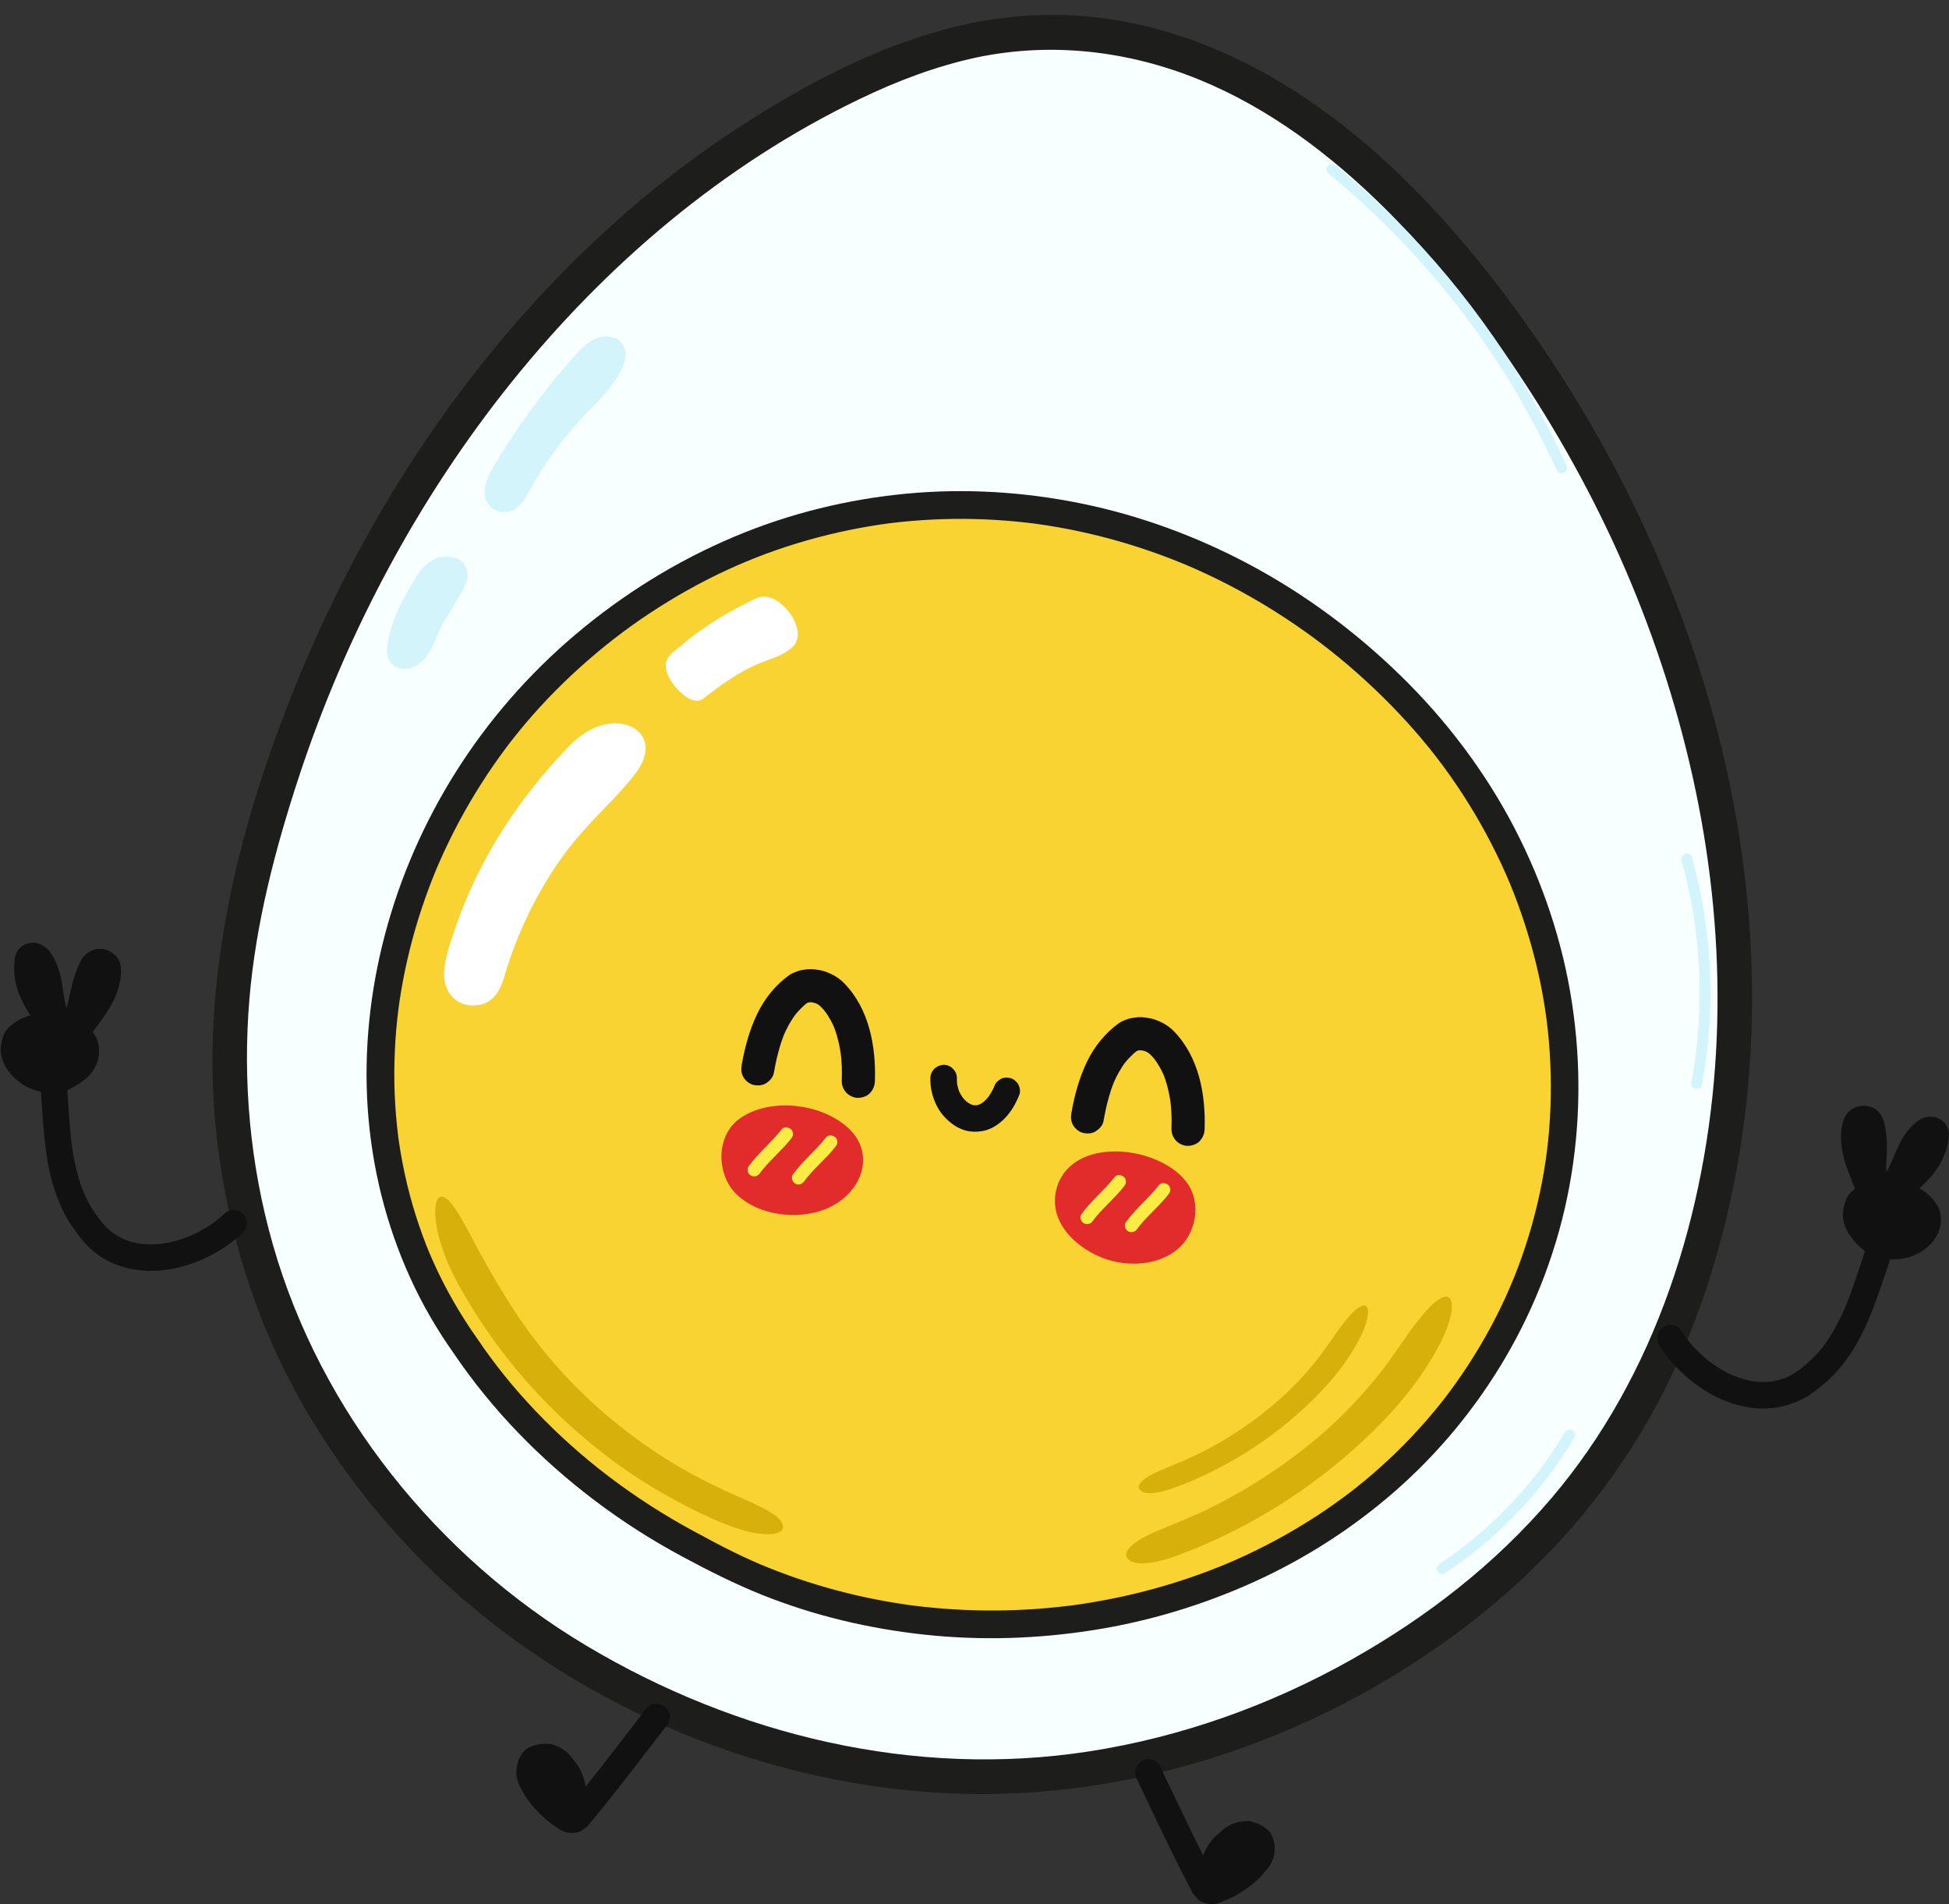 <?xml version="1.0" encoding="UTF-8"?><svg xmlns="http://www.w3.org/2000/svg" xmlns:xlink="http://www.w3.org/1999/xlink" height="2725.2" preserveAspectRatio="xMidYMid meet" version="1.0" viewBox="-1.0 -21.3 2789.8 2725.2" width="2789.8" zoomAndPan="magnify"><rect x="-1.0" y="-21.3" width="2789.8" height="2725.2" fill="#333333" stroke="none"/><defs><clipPath id="a"><path d="M 2686 1576 L 2788.801 1576 L 2788.801 1704 L 2686 1704 Z M 2686 1576"/></clipPath><clipPath id="b"><path d="M 1707 2585 L 1824 2585 L 1824 2703.871 L 1707 2703.871 Z M 1707 2585"/></clipPath></defs><g><g id="change1_1"><path d="M 1390.688 36.887 C 1347.367 46.074 1302.938 60.375 1257.418 80.332 C 776.891 291.168 445.324 796.184 346.508 1298.781 C 297.344 1548.875 344.297 1817.523 487.566 2030.691 C 539.168 2109.891 601.684 2181.703 672.969 2244.25 C 720.906 2286.371 773.156 2324.449 829.441 2357.68 C 1067.105 2498.379 1334.789 2554.449 1603.188 2502.602 C 1656.867 2492.23 1710.57 2477.539 1764.082 2458.352 C 1831.43 2434.34 1896.473 2404.191 1957.867 2368.66 C 2051.574 2315.641 2137.004 2249.68 2209.645 2171.562 C 2282.285 2093.441 2342.152 2003.141 2384.918 1901.402 C 2605.773 1376.184 2429.637 761.926 2072.855 339.672 C 1902.613 138.191 1665.215 -21.289 1390.688 36.887" fill="#f8ffff"/></g><g id="change2_1"><path d="M 1384.086 12.949 C 1267.059 38.18 1156.418 95.906 1056.688 160.898 C 963.848 221.398 878.07 292.859 800.766 372.184 C 643.512 533.574 520.109 726.66 432.77 933.996 C 343.637 1145.594 282.719 1378.793 309.562 1609.594 C 324.016 1733.832 360.25 1854.941 419.328 1965.383 C 480.082 2078.961 563.207 2181.871 660.441 2266.199 C 858.438 2437.93 1121.926 2540.98 1384.145 2546.242 C 1652.895 2551.629 1922.137 2451 2129.242 2281.062 C 2226.848 2200.973 2309.902 2102.27 2369.656 1990.891 C 2425.891 1886.051 2463.23 1769.973 2484.727 1653.16 C 2526.781 1424.945 2507.223 1188.555 2441.102 966.809 C 2374.5 743.449 2262.23 534.434 2116.035 353.176 C 1975.316 178.668 1785.281 23.152 1554.055 2.168 C 1497.195 -3.008 1439.926 1.32 1384.086 12.949 C 1370.945 15.688 1363.348 31.148 1366.738 43.488 C 1370.488 57.125 1384.117 63.578 1397.289 60.84 C 1504.625 38.48 1614.266 51.402 1715.445 92.641 C 1815.441 133.398 1903.957 200.398 1980.262 275.891 C 2058.758 353.574 2126.734 442.172 2186.637 534.801 C 2247.301 628.574 2299.688 728.086 2341.355 831.73 C 2424.445 1038.355 2468.039 1261.684 2455.316 1484.664 C 2442.262 1713.27 2369.871 1946.73 2219.73 2122.949 C 2139.211 2217.441 2041.422 2293.191 1933.531 2353.953 C 1817.23 2419.461 1689.434 2465.078 1557.414 2485.449 C 1307.867 2523.98 1053.316 2462.422 838.059 2333.91 C 625.082 2206.781 457.793 1999.273 389.539 1759.844 C 357.062 1645.922 346.129 1526.652 356.012 1408.645 C 365.082 1300.266 393.172 1192.754 427.145 1089.703 C 494.332 885.891 597.344 692.059 731.988 524.715 C 867.125 356.758 1034.727 214.133 1229.609 120.344 C 1283.379 94.465 1338.848 73.445 1397.289 60.84 C 1428.516 54.105 1415.309 6.215 1384.086 12.949" fill="#1d1d1b"/></g><g id="change3_1"><path d="M 883.488 464.312 C 852.754 449.711 830.723 477.465 812.316 498.543 C 771.395 545.41 734.895 596.133 703.457 649.832 C 696.238 662.168 688.75 680.547 694.777 694.777 C 701.996 711.816 723.984 716.945 738.504 705.801 C 747.457 698.914 752.863 688.527 758.32 678.652 C 778.645 641.883 803.473 607.598 832.078 576.816 C 850.715 556.762 921.227 493.578 883.488 464.312" fill="#d4f4fc"/></g><g id="change3_2"><path d="M 651.094 776.836 C 646.961 776.188 642.621 775.664 638.293 775.547 C 633.965 775.418 629.652 775.676 625.578 776.59 C 619.957 778.977 614.996 782.066 610.555 785.711 C 606.117 789.344 602.203 793.531 598.684 798.121 C 577.133 833.328 555.852 868.219 553.008 910.312 C 551.969 926.805 568.422 940.898 586.906 935.039 C 618.211 923.578 620.785 888.863 636.438 865.059 C 639.664 859.949 642.973 854.852 646.242 849.691 C 652.777 839.363 659.16 828.773 664.367 817.215 C 668.578 809.102 668.848 801.719 667.457 794.203 C 666.395 790.406 664.348 786.645 661.039 782.93 C 658.457 780.672 655.18 778.598 651.094 776.836" fill="#d4f4fc"/></g><g id="change3_3"><path d="M 1899.648 226.414 C 1927.043 248.797 1953.41 272.398 1978.68 297.148 C 2003.949 321.895 2028.102 347.777 2051.062 374.668 C 2062.543 388.117 2073.719 401.832 2084.586 415.773 C 2085.902 417.453 2087.199 419.152 2088.5 420.832 C 2088.789 421.215 2089.082 421.598 2089.371 421.965 C 2089.586 422.238 2090.531 423.477 2089.691 422.359 C 2090.41 423.309 2091.129 424.258 2091.848 425.203 C 2094.582 428.781 2097.289 432.391 2099.98 436.012 C 2105.223 443.059 2110.375 450.168 2115.449 457.32 C 2135.918 486.168 2155.105 515.914 2172.93 546.473 C 2190.738 577.016 2207.184 608.371 2222.184 640.395 C 2223.984 644.262 2225.773 648.145 2227.547 652.027 C 2229.23 655.742 2234.871 656.965 2238.156 654.855 C 2241.992 652.41 2242.789 648.207 2240.984 644.246 C 2226.293 611.945 2210.137 580.316 2192.586 549.484 C 2175.039 518.637 2156.098 488.598 2135.859 459.445 C 2115.449 430.051 2093.727 401.555 2070.812 374.07 C 2048.156 346.906 2024.297 320.766 1999.316 295.727 C 1974.262 270.609 1948.062 246.625 1920.836 223.863 C 1917.473 221.051 1914.078 218.254 1910.668 215.484 C 1907.535 212.918 1902.75 212.137 1899.695 215.441 C 1897.078 218.27 1896.285 223.68 1899.648 226.414" fill="#d4f4fc"/></g><g id="change3_4"><path d="M 2405.98 1210.141 C 2411.625 1230.441 2416.387 1251 2420.215 1271.73 C 2422.121 1282.152 2423.82 1292.621 2425.277 1303.121 C 2425.441 1304.332 2425.605 1305.531 2425.758 1306.738 C 2425.832 1307.219 2425.891 1307.711 2425.965 1308.191 C 2425.727 1306.461 2426.043 1308.859 2426.055 1309.02 C 2426.402 1311.68 2426.719 1314.34 2427.031 1317.012 C 2427.648 1322.332 2428.203 1327.66 2428.699 1333 C 2432.574 1374.73 2432.797 1416.809 2429.344 1458.582 C 2428.383 1470.23 2427.121 1481.871 2425.574 1493.461 C 2425.484 1494.191 2425.395 1494.91 2425.289 1495.641 C 2424.961 1498.031 2425.516 1494.07 2425.172 1496.469 C 2424.977 1497.922 2424.766 1499.359 2424.555 1500.812 C 2424.133 1503.699 2423.684 1506.59 2423.219 1509.48 C 2422.258 1515.5 2421.223 1521.5 2420.109 1527.492 C 2419.375 1531.469 2421.16 1536.059 2425.5 1537.059 C 2429.301 1537.941 2434.285 1535.949 2435.066 1531.68 C 2442.902 1489.551 2447.035 1446.73 2447.305 1403.879 C 2447.559 1361.031 2443.941 1318.16 2436.672 1275.93 C 2432.617 1252.398 2427.379 1229.07 2420.98 1206.059 C 2419.887 1202.148 2415.457 1199.328 2411.43 1200.602 C 2407.453 1201.879 2404.824 1205.941 2405.98 1210.141" fill="#d4f4fc"/></g><g id="change3_5"><path d="M 2238.941 2028.5 C 2230.105 2043.418 2220.617 2057.938 2210.477 2072.008 C 2207.973 2075.5 2205.414 2078.969 2202.828 2082.41 C 2201.598 2084.039 2200.355 2085.668 2199.109 2087.289 C 2198.777 2087.719 2198.445 2088.137 2198.113 2088.57 C 2197.879 2088.879 2196.965 2090.039 2197.945 2088.789 C 2197.215 2089.719 2196.48 2090.648 2195.75 2091.578 C 2190.41 2098.34 2184.918 2104.98 2179.289 2111.488 C 2156.691 2137.637 2131.809 2161.809 2104.977 2183.617 C 2101.297 2186.598 2097.59 2189.551 2093.855 2192.449 C 2093.332 2192.84 2092.82 2193.238 2092.309 2193.629 C 2093.387 2192.809 2092.293 2193.648 2091.84 2193.988 C 2090.898 2194.711 2089.957 2195.418 2089.004 2196.137 C 2087.023 2197.621 2085.035 2199.098 2083.043 2200.559 C 2075.227 2206.277 2067.246 2211.809 2059.172 2217.137 C 2055.77 2219.371 2053.984 2224.078 2056.336 2227.75 C 2058.492 2231.129 2063.32 2232.969 2066.957 2230.578 C 2096.445 2211.148 2124.258 2189.109 2149.887 2164.801 C 2175.516 2140.469 2198.902 2113.82 2219.867 2085.379 C 2231.5 2069.609 2242.328 2053.25 2252.328 2036.398 C 2254.402 2032.898 2253.27 2027.73 2249.59 2025.758 C 2245.871 2023.77 2241.152 2024.77 2238.941 2028.5" fill="#d4f4fc"/></g><g id="change4_1"><path d="M 665.051 1904.742 C 446.34 1596.695 537.18 1162.52 823.391 912.445 C 1176.559 601.93 1683.156 642.551 2009.188 979.215 C 2268.961 1247.719 2314.191 1646.273 2114.391 1947.461 C 1877.039 2306.043 1369.707 2401.582 1003.488 2198.691 C 865.332 2128.281 746.789 2026.273 665.051 1904.742" fill="#f9d332"/></g><g id="change2_2"><path d="M 682.207 1894.711 C 658.16 1860.73 637.281 1824.582 620.098 1786.652 C 612.531 1769.961 605.73 1752.793 599.027 1733.191 C 592.434 1713.902 586.738 1694.312 581.949 1674.504 C 577.258 1655.082 573.434 1635.461 570.469 1615.711 C 570.121 1613.414 569.797 1611.113 569.469 1608.805 C 568.992 1605.453 569.816 1611.512 569.375 1608.152 C 569.246 1607.164 569.117 1606.172 568.992 1605.191 C 568.324 1599.914 567.719 1594.621 567.172 1589.332 C 566.145 1579.414 565.332 1569.461 564.73 1559.504 C 562.289 1519.23 563.289 1478.754 567.504 1438.633 C 567.992 1433.973 568.523 1429.312 569.102 1424.664 C 569.766 1419.293 569.773 1419.133 570.828 1412.012 C 572.301 1402.051 573.973 1392.121 575.832 1382.223 C 579.633 1362.023 584.23 1341.984 589.594 1322.145 C 594.898 1302.531 600.953 1283.125 607.723 1263.973 C 611.121 1254.355 614.699 1244.805 618.457 1235.324 C 622.707 1224.609 624.711 1219.848 629.109 1209.91 C 645.926 1171.98 665.605 1135.309 687.906 1100.305 C 699.047 1082.816 710.844 1065.742 723.266 1049.129 C 724.719 1047.188 726.18 1045.258 727.648 1043.328 C 728.488 1042.219 729.328 1041.109 730.18 1040.012 C 729.633 1040.719 728.414 1042.262 730.898 1039.109 C 734.332 1034.738 737.789 1030.379 741.297 1026.078 C 747.895 1017.969 754.645 1010.004 761.539 1002.16 C 789.594 970.281 820.164 940.73 852.668 913.402 C 885.195 886.059 919.707 861.27 957.277 838.465 C 1029.348 794.73 1102.746 764.059 1184.867 743.988 C 1204.926 739.074 1225.176 734.938 1245.559 731.566 C 1265.875 728.207 1280.656 726.348 1302.477 724.445 C 1343.027 720.906 1383.828 720.391 1424.449 722.875 C 1434.527 723.488 1444.602 724.293 1454.652 725.262 C 1459.344 725.723 1464.02 726.223 1468.711 726.762 C 1471.391 727.066 1474.082 727.387 1476.746 727.719 C 1477.762 727.844 1484.699 728.762 1481.496 728.316 C 1501.594 731.051 1521.578 734.535 1541.414 738.715 C 1581.734 747.223 1621.441 758.645 1660.141 772.828 C 1669.812 776.367 1679.43 780.09 1688.98 783.973 C 1691.203 784.875 1693.438 785.805 1695.672 786.723 C 1699.406 788.277 1697.461 787.473 1696.641 787.125 C 1697.906 787.668 1699.184 788.207 1700.445 788.762 C 1705.207 790.805 1709.953 792.898 1714.672 795.023 C 1733.992 803.754 1753.02 813.164 1771.66 823.238 C 1808.996 843.406 1844.891 866.211 1879.062 891.348 C 1946.781 941.148 2014.234 1006.727 2064.41 1074.711 C 2090.352 1109.852 2113.531 1147.035 2133.531 1185.871 C 2153.574 1224.734 2168.48 1260.516 2181.969 1302.352 C 2208.215 1383.812 2220.238 1463.004 2218.75 1548.023 C 2217.988 1591.102 2213.992 1630.023 2206.289 1670.332 C 2198.32 1712.043 2186.773 1753.07 2171.797 1792.812 C 2157.457 1830.812 2138.93 1869.121 2117.043 1905.934 C 2106.105 1924.332 2094.391 1942.262 2081.941 1959.672 C 2069.988 1976.383 2061.066 1987.852 2047.324 2004.07 C 2021.867 2034.109 1994.066 2062.141 1964.27 2087.883 C 1956.941 2094.211 1949.488 2100.402 1941.922 2106.461 C 1940.16 2107.871 1938.398 2109.27 1936.621 2110.66 C 1935.98 2111.172 1931.43 2114.699 1933.773 2112.902 C 1929.68 2116.043 1925.559 2119.141 1921.422 2122.191 C 1905.891 2133.652 1889.957 2144.52 1873.637 2154.82 C 1840.781 2175.543 1806.445 2193.891 1771.008 2209.77 C 1766.609 2211.742 1762.211 2213.66 1757.781 2215.57 C 1757.711 2215.609 1754.785 2216.852 1756.617 2216.082 C 1758.641 2215.219 1754.977 2216.762 1754.547 2216.941 C 1752.176 2217.922 1749.801 2218.902 1747.43 2219.871 C 1738.199 2223.602 1728.914 2227.191 1719.57 2230.602 C 1701.473 2237.223 1683.137 2243.23 1664.637 2248.641 C 1627.59 2259.461 1589.812 2267.832 1551.668 2273.75 C 1546.895 2274.492 1542.121 2275.191 1537.332 2275.859 C 1534.973 2276.191 1537.43 2275.852 1537.832 2275.801 C 1536.543 2275.969 1535.277 2276.141 1534 2276.301 C 1531.113 2276.672 1528.242 2277.031 1525.367 2277.371 C 1515.762 2278.512 1506.145 2279.5 1496.512 2280.34 C 1477.262 2282.012 1457.941 2283.062 1438.594 2283.48 C 1399.59 2284.352 1360.516 2282.68 1321.727 2278.461 C 1317.238 2277.98 1312.746 2277.453 1308.266 2276.898 C 1305.707 2276.582 1303.148 2276.25 1300.586 2275.91 C 1303.965 2276.359 1297.547 2275.469 1296.285 2275.293 C 1286.707 2273.902 1277.148 2272.359 1267.617 2270.672 C 1248.559 2267.27 1229.609 2263.242 1210.809 2258.57 C 1172.855 2249.152 1135.547 2237.141 1099.266 2222.551 C 1089.059 2218.441 1085.859 2217.09 1075.398 2212.41 C 1066.219 2208.312 1057.109 2204.039 1048.086 2199.602 C 1029.156 2190.281 1010.527 2180.262 991.984 2170.211 C 907.73 2124.602 831.719 2067.59 765.684 1998.223 C 734.41 1965.371 707.285 1931.883 682.207 1894.711 C 676.211 1885.832 664.707 1881.922 655.023 1887.59 C 646.211 1892.742 641.867 1905.832 647.895 1914.773 C 702.93 1996.332 771.953 2066.992 850.312 2126.293 C 889.754 2156.141 931.555 2182.863 975.137 2206.25 C 1012.539 2226.332 1050.168 2245.43 1089.605 2261.23 C 1164.516 2291.25 1243.465 2309.863 1323.648 2318.41 C 1403.742 2326.941 1484.617 2324.289 1564.133 2311.77 C 1643.398 2299.301 1720.613 2275.98 1793.703 2242.902 C 1866.75 2209.84 1934.871 2166.16 1995.289 2113.434 C 2057.859 2058.844 2111.531 1993.852 2153.559 1922.242 C 2198.141 1846.293 2229.66 1762.371 2245.566 1675.754 C 2261.5 1589.051 2262.375 1500.711 2249.062 1413.633 C 2235.754 1326.582 2207.398 1242.016 2166.855 1163.902 C 2124.621 1082.523 2068.477 1008.59 2002.828 944.699 C 1938.773 882.367 1866.027 828.484 1787.109 786.457 C 1711.77 746.332 1630.672 716.477 1546.992 699.363 C 1464.742 682.543 1380.059 677.336 1296.445 685.25 C 1211.867 693.258 1128.855 713.676 1050.527 746.637 C 967.465 781.602 890.785 829.207 822.02 887.461 C 755.547 943.758 697.836 1010.016 651.379 1083.746 C 606.164 1155.488 571.598 1234.438 549.973 1316.473 C 528.738 1397.012 519.688 1481.312 525.312 1564.484 C 531.023 1648.934 551.438 1731.551 586.629 1808.562 C 603.648 1845.812 624.242 1881.34 647.895 1914.773 C 654.086 1923.52 665.246 1927.652 675.078 1921.902 C 683.727 1916.84 688.434 1903.52 682.207 1894.711" fill="#1d1d1b"/></g><g id="change5_1"><path d="M 1129.137 861.207 C 1143.688 882.203 1135.406 895.551 1128.137 900.652 C 1108.508 914.438 1083.598 919.777 1063.457 931.547 C 1054.078 937.07 1044.797 942.664 1035.816 948.52 C 1031.266 951.395 1026.898 954.434 1022.457 957.391 L 1015.938 961.973 L 1012.676 964.266 L 1009.496 966.625 C 1007.945 967.77 1006.277 969.41 1004.406 971.004 C 1002.555 972.617 1000.586 974.258 998.301 975.324 C 993.703 977.441 988.172 977.613 980.543 971.621 C 969.871 963.258 962.422 953.812 959.008 945.07 C 957.289 940.715 956.57 936.543 956.879 932.844 C 957.191 929.152 958.578 926.023 960.953 923.664 C 985.633 899.379 1013.676 879.453 1042.547 862.914 C 1056.988 854.641 1071.516 846.793 1086.488 840.328 C 1096.625 835.938 1113.926 840.109 1128.348 860.086 C 1128.617 860.461 1128.875 860.84 1129.137 861.207" fill="#fff"/></g><g id="change5_2"><path d="M 1127.285 864.168 C 1141.484 885.863 1125.746 894.578 1119.203 898.52 C 1107.434 905.582 1094.492 910.188 1081.945 915.367 C 1056.125 926.051 1033.062 941.461 1011.133 957.188 C 1007.266 959.875 1003.734 962.93 1000.102 965.902 C 996.832 968.773 992.727 973.082 985.93 970.59 C 978.82 967.969 968.43 956.992 964.332 948.285 C 958.684 936.328 963.312 930.621 967.863 926.152 C 990.254 904.629 1015.395 886.551 1041.426 871.266 C 1055.766 862.844 1070.234 854.922 1085.145 848.191 C 1095.664 843.434 1111.395 841.656 1127.285 864.168 C 1132.086 870.953 1135.824 865.051 1130.996 858.215 C 1117.535 839.188 1101.953 831.766 1090.434 832.719 C 1083.203 833.34 1077.266 837.051 1071.094 840.047 C 1062.594 844.16 1054.184 848.695 1045.812 853.359 C 1029.086 862.73 1012.504 873.055 996.578 884.758 L 991.008 888.895 L 985.508 893.191 L 980.059 897.555 L 974.691 902.078 C 971.164 905.02 967.227 907.879 963.531 911.027 C 959.816 914.105 956.445 917.723 954.07 922.02 C 952.711 924.465 952.023 927.484 952.012 930.852 C 951.992 934.191 952.633 937.867 953.914 941.691 C 956.477 949.352 961.645 957.621 969.07 965.398 C 978.172 974.918 985.648 979.547 991.723 981.062 C 997.758 982.535 1002.645 981.027 1006.582 977.895 C 1030.324 959.449 1055.723 940.797 1085.215 928.367 C 1101.504 921.488 1120.254 917.25 1133.855 904.363 C 1141.992 896.656 1145.645 880.543 1130.996 858.215 C 1126.375 851.152 1122.664 857.102 1127.285 864.168" fill="#fff"/></g><g id="change5_3"><path d="M 904.262 1028.246 C 916.516 1036.125 918.172 1047.164 915.18 1057.902 C 913.699 1063.301 911.133 1068.754 908.012 1073.719 C 904.855 1078.664 901.352 1083.34 897.969 1087.191 C 879.645 1107.945 859.906 1127.977 840.859 1148.852 C 821.828 1169.688 803.496 1191.398 788.43 1214.641 C 774.328 1236.395 761.43 1258.863 749.906 1281.961 C 747.125 1287.781 744.191 1293.523 741.523 1299.398 L 733.66 1317.043 C 728.672 1328.812 724.074 1340.707 719.965 1352.746 C 716.926 1361.555 714.379 1374.336 710.18 1385.453 C 705.922 1396.586 699.906 1406.168 688.637 1408.883 C 672.84 1412.672 659.902 1409.242 651.621 1400.281 C 643.359 1391.414 639.902 1377.008 643.391 1361.324 C 647.859 1341.109 653.598 1321.172 660.438 1301.648 C 662.156 1296.766 663.938 1291.922 665.773 1287.082 L 671.523 1272.812 L 674.426 1265.676 L 677.543 1258.645 L 683.852 1244.594 L 690.617 1230.777 L 694.035 1223.883 C 695.203 1221.602 696.438 1219.359 697.641 1217.09 L 704.938 1203.551 C 707.465 1199.094 710.074 1194.672 712.652 1190.242 L 716.539 1183.617 C 717.852 1181.418 719.246 1179.27 720.598 1177.102 L 728.805 1164.113 C 731.609 1159.828 734.512 1155.613 737.379 1151.383 L 741.699 1145.043 C 743.141 1142.926 744.68 1140.891 746.168 1138.805 L 755.176 1126.418 C 758.227 1122.328 761.383 1118.332 764.492 1114.273 C 770.648 1106.129 777.266 1098.363 783.734 1090.496 C 797.02 1075.051 810.688 1059.945 825.27 1045.883 C 827.715 1043.496 830.348 1041.145 833.176 1038.934 C 836.039 1036.766 839.066 1034.723 842.211 1032.82 C 845.355 1030.934 848.617 1029.199 851.949 1027.68 C 855.305 1026.172 858.785 1024.945 862.266 1023.941 C 869.258 1021.969 876.27 1020.926 883.207 1021.453 C 890.125 1021.969 896.797 1023.859 902.926 1027.441 C 903.383 1027.711 903.828 1027.98 904.262 1028.246" fill="#fff"/></g><g id="change5_4"><path d="M 900.23 1034.602 C 912.18 1043.129 910.281 1054.582 904.289 1065.652 C 902.77 1068.402 900.969 1071.133 899.023 1073.758 C 897.121 1076.434 895.094 1079.035 893.047 1081.473 C 888.965 1086.383 884.781 1090.656 881.828 1094.027 C 860.215 1117.703 837.641 1140.41 816.828 1164.801 C 795.375 1189.836 776.688 1217.195 760.395 1245.797 L 754.328 1256.555 L 748.625 1267.5 C 744.719 1274.73 741.301 1282.211 737.727 1289.609 C 735.902 1293.281 734.277 1297.059 732.633 1300.812 L 727.668 1312.078 C 724.457 1319.578 721.453 1327.133 718.57 1334.738 C 714.574 1345.32 711.188 1356.047 708.172 1366.898 C 705.34 1377.004 702.715 1390.988 693.969 1398.156 C 684.824 1405.648 667.941 1404.559 659.031 1396.816 C 646.797 1386.227 649.008 1368.93 652.656 1354.137 C 656.992 1336.043 662.367 1318.199 668.648 1300.699 C 674.961 1283.176 682.121 1266.223 689.828 1249.375 C 705.434 1215.836 724.105 1183.766 745.004 1153.359 C 747.82 1149.125 750.805 1145.02 753.789 1140.922 C 756.777 1136.812 759.719 1132.664 762.762 1128.605 L 772.059 1116.562 C 773.625 1114.57 775.141 1112.527 776.75 1110.574 L 781.574 1104.703 C 784.809 1100.793 788.004 1096.871 791.293 1093.012 L 801.324 1081.629 C 803.012 1079.742 804.664 1077.824 806.391 1075.977 L 811.582 1070.457 C 815.059 1066.785 818.516 1063.102 822.043 1059.5 C 827.094 1054.48 832.75 1049.305 838.84 1044.645 C 845.035 1040.102 851.637 1036.055 858.426 1033.141 C 872.223 1027.496 886.637 1026.355 900.23 1034.602 C 908.402 1039.551 916.391 1026.977 908.301 1021.895 C 896.98 1014.871 883.957 1012.828 870.836 1014.516 C 864.34 1015.43 857.82 1017.246 851.496 1019.777 C 848.312 1021.023 845.246 1022.527 842.266 1024.176 C 839.277 1025.824 836.371 1027.633 833.566 1029.562 C 819.523 1039.207 807.977 1052.488 796.387 1064.98 C 780.484 1082.398 765.359 1100.594 751.09 1119.508 C 736.91 1138.492 723.504 1158.109 711.07 1178.383 C 698.781 1198.758 687.453 1219.734 677.23 1241.262 C 672.672 1251.461 667.918 1261.555 663.863 1271.973 C 661.793 1277.18 659.629 1282.262 657.676 1287.562 C 655.684 1292.844 653.785 1298.145 651.973 1303.488 C 648.379 1314 644.359 1325.004 641.098 1336.23 C 637.832 1347.445 635.332 1358.891 634.695 1370.012 C 633.969 1382.738 637.555 1394.586 644.41 1403.145 C 651.266 1411.746 661.238 1417.016 673.234 1417.66 C 687.945 1418.449 698.176 1413.695 705.594 1406.062 C 713.004 1398.406 717.605 1387.75 721.023 1376.09 C 726.09 1358.648 732.02 1341.367 738.848 1324.301 C 740.52 1320.047 742.379 1315.781 744.23 1311.527 C 746.094 1307.266 747.859 1302.969 749.801 1298.746 C 753.824 1290.355 757.617 1281.848 762.027 1273.621 C 770.418 1256.98 779.996 1240.898 790.105 1225.172 C 795.316 1217.391 800.477 1209.609 806.129 1202.141 L 810.305 1196.496 L 812.395 1193.684 L 814.582 1190.926 L 823.391 1179.992 C 836.699 1164.109 851.41 1148.816 866.086 1133.586 C 880.816 1118.387 895.23 1103.012 908.055 1086.434 C 915.789 1076.578 921.695 1064.887 922.961 1053.535 C 924.145 1042.145 920.457 1030.773 908.301 1021.895 C 900.594 1016.281 892.398 1029.125 900.23 1034.602" fill="#fff"/></g><g id="change6_1"><path d="M 630.422 1704.422 C 632.707 1700.488 635.766 1700.328 639.219 1702.672 C 640.945 1703.84 642.77 1705.641 644.652 1707.922 C 646.547 1710.199 648.633 1712.91 650.676 1715.98 C 652.73 1719.051 654.816 1722.449 656.879 1726.059 C 658.977 1729.648 661.199 1733.371 663.281 1737.199 C 665.414 1741 667.344 1744.93 669.426 1748.672 C 671.469 1752.43 673.402 1756.121 675.168 1759.602 C 684.902 1778.34 694.988 1797.172 706.062 1815.59 C 717.066 1834.031 728.562 1852.371 741.047 1870.078 C 753.473 1887.82 766.441 1905.25 780.375 1921.781 C 794.238 1938.359 808.668 1954.391 823.953 1969.27 C 880.895 2025.262 946.434 2072.691 1018.051 2107.809 C 1019.68 2108.621 1021.391 2109.461 1023.18 2110.352 C 1024.969 2111.211 1026.871 2112.02 1028.809 2112.898 C 1032.691 2114.629 1036.801 2116.469 1041.031 2118.359 C 1045.238 2120.289 1049.68 2122 1054.039 2123.93 C 1058.43 2125.781 1062.738 2127.84 1067.059 2129.602 C 1075.648 2133.25 1083.66 2137.191 1090.371 2140.719 C 1097.051 2144.328 1102.199 2148.191 1105 2151.738 C 1112.789 2161.941 1109.141 2167.789 1097.68 2169.352 C 1091.969 2170.109 1084.441 2169.5 1075.52 2167.949 C 1071.039 2167.23 1066.352 2165.898 1061.352 2164.461 C 1058.852 2163.73 1056.289 2162.93 1053.68 2162.059 C 1052.379 2161.621 1051.051 2161.191 1049.73 2160.699 C 1048.422 2160.18 1047.102 2159.66 1045.762 2159.129 C 990.242 2137.328 937.445 2108.43 888.734 2073.781 C 840.02 2039.121 795.336 1998.73 755.84 1953.77 C 716.371 1908.879 681.73 1859.41 653.848 1806.52 C 644.535 1788.629 635.902 1767.66 631.449 1748.801 C 629.008 1739.469 627.781 1730.602 627.418 1723.141 C 627.004 1715.699 627.93 1709.48 629.953 1705.301 C 630.105 1704.988 630.262 1704.691 630.422 1704.422" fill="#d8b00b"/></g><g id="change6_2"><path d="M 635.215 1714.25 C 637.676 1710.809 641.082 1711.988 644.938 1716 C 646.867 1718.012 648.914 1720.73 651.016 1723.949 C 652.07 1725.559 653.121 1727.309 654.215 1729.141 C 655.348 1730.961 656.488 1732.871 657.637 1734.859 C 659.926 1738.828 662.227 1743.102 664.48 1747.469 C 666.844 1751.789 669.199 1756.18 671.418 1760.48 C 672.52 1762.629 673.609 1764.75 674.664 1766.82 C 675.766 1768.859 676.836 1770.852 677.867 1772.762 C 679.902 1776.59 681.77 1780.109 683.375 1783.129 C 706.793 1826.02 732.801 1867.641 763.039 1906.172 C 778.535 1926.012 795.129 1945.059 812.68 1963.211 C 830.242 1981.352 848.867 1998.469 868.242 2014.68 C 887.633 2030.871 907.84 2046.09 928.734 2060.27 C 949.668 2074.379 971.32 2087.391 993.508 2099.328 C 1008.91 2107.762 1024.75 2115.141 1040.738 2122.301 C 1044.461 2123.949 1048.602 2125.57 1052.828 2127.379 C 1057.09 2129.141 1061.398 2131.148 1065.738 2132.91 C 1074.359 2136.559 1082.488 2140.648 1088.512 2144.488 C 1100.988 2152.762 1101.449 2161.809 1091.84 2163.898 C 1078.68 2166.852 1054.879 2159.238 1034.48 2150.578 C 984.609 2129.789 937.039 2103.328 892.77 2072.121 C 848.59 2040.781 807.707 2004.75 770.914 1964.93 C 730.445 1921.039 694.797 1872.551 665.617 1820.449 C 655.336 1802.059 645.051 1780.109 638.816 1760.391 C 637.32 1755.43 636.074 1750.621 635.062 1746.078 C 634.059 1741.531 633.273 1737.262 633 1733.25 C 632.355 1725.281 632.953 1718.719 635.215 1714.25 C 637.996 1708.852 628.594 1689.238 625.652 1694.539 C 623.629 1698.27 622.504 1703.48 622.148 1709.801 C 621.992 1712.961 621.93 1716.43 622.223 1720.07 C 622.508 1723.699 622.973 1727.57 623.602 1731.621 C 626.016 1747.859 631.93 1766.648 639.477 1784.91 C 649.172 1807.648 662.094 1830.012 675.23 1851.301 C 693.426 1880.711 713.645 1908.859 735.562 1935.602 C 757.438 1962.371 781.219 1987.551 806.434 2011.172 C 831.672 2034.762 858.441 2056.719 886.555 2076.781 C 912.883 2095.57 940.438 2112.609 968.969 2127.789 C 983.055 2135.219 997.934 2142.98 1013.16 2149.859 C 1016.969 2151.559 1020.781 2153.262 1024.578 2154.941 C 1026.469 2155.801 1028.379 2156.59 1030.309 2157.34 C 1032.23 2158.102 1034.148 2158.852 1036.059 2159.602 C 1039.879 2161.09 1043.691 2162.539 1047.461 2163.941 C 1051.238 2165.289 1055.051 2166.469 1058.781 2167.648 C 1063.059 2168.969 1067.211 2170.18 1071.25 2171.141 C 1075.309 2172.02 1079.219 2172.75 1082.93 2173.301 C 1086.641 2173.852 1090.16 2174.238 1093.43 2174.449 C 1096.738 2174.57 1099.801 2174.52 1102.578 2174.309 C 1113.699 2173.449 1120.211 2169.879 1119.789 2163.5 C 1119.539 2159.59 1117.32 2155.762 1113.578 2152.031 C 1109.852 2148.25 1104.539 2144.809 1098.289 2141.012 C 1092.012 2137.27 1084.578 2133.82 1076.641 2129.961 C 1072.648 2128.078 1068.469 2126.27 1064.191 2124.41 C 1059.949 2122.461 1055.578 2120.539 1051.141 2118.648 C 998.172 2095.801 947.727 2066.531 901.406 2031.648 C 855.094 1996.781 812.902 1956.289 776.562 1911.32 C 756.402 1886.5 737.844 1859.551 720.719 1831.859 C 703.57 1804.172 687.855 1775.73 673.035 1747.57 C 671.883 1745.48 670.781 1743.371 669.699 1741.27 C 668.605 1739.172 667.492 1737.102 666.371 1735.051 C 665.25 1733.012 664.117 1730.988 662.977 1729.02 C 661.824 1727.051 660.691 1725.121 659.625 1723.199 C 657.453 1719.379 655.258 1715.77 653.078 1712.449 C 651.988 1710.781 650.898 1709.191 649.82 1707.68 C 648.766 1706.16 647.758 1704.711 646.734 1703.359 C 638.605 1692.559 630.93 1687.621 625.652 1694.539 C 622.336 1698.941 631.883 1718.84 635.215 1714.25" fill="#d8b00b"/></g><g id="change6_3"><path d="M 2064.348 1843.516 C 2068.566 1842.707 2070.918 1844.578 2071.887 1848.328 C 2072.367 1850.207 2072.496 1852.559 2072.344 1855.258 C 2072.191 1857.969 2071.594 1860.949 2070.844 1864.207 C 2070.082 1867.469 2069.09 1870.949 2067.918 1874.559 C 2066.75 1878.156 2065.223 1881.785 2063.711 1885.457 C 2062.145 1889.105 2060.594 1892.809 2058.84 1896.289 C 2057.059 1899.766 2055.281 1903.129 2053.578 1906.258 C 2044.168 1923.098 2033.664 1939.605 2021.957 1955.336 C 2010.32 1971.109 1997.836 1986.398 1984.461 2000.836 C 1971.133 2015.316 1957.262 2029.277 1942.781 2042.398 C 1928.363 2055.566 1913.637 2068.25 1898.57 2080.188 C 1842.359 2125.18 1779.703 2161.727 1713.406 2189.219 C 1707.395 2191.84 1700.07 2194.777 1692.352 2197.938 C 1688.5 2199.547 1684.445 2200.957 1680.414 2202.438 C 1676.371 2203.859 1672.34 2205.367 1668.281 2206.52 C 1652.188 2211.449 1637.031 2214.027 1629.172 2210.848 C 1618.148 2206.34 1618.059 2199.418 1624.988 2192.297 C 1628.461 2188.719 1633.66 2184.898 1640.223 2181.328 C 1643.527 2179.566 1647.102 2177.637 1650.992 2175.887 C 1654.867 2174.086 1659.09 2172.457 1663.477 2170.688 C 1709.109 2153.18 1753.129 2131.617 1794.68 2106.199 C 1836.219 2080.777 1875.328 2051.488 1910.789 2018.418 C 1946.227 1985.387 1977.91 1948.359 2004.805 1908.34 C 2013.781 1894.766 2024.715 1880.148 2034.809 1867.836 C 2040.062 1861.797 2044.93 1856.246 2049.812 1852.066 C 2054.746 1847.898 2059.195 1844.836 2063.43 1843.727 C 2063.75 1843.648 2064.039 1843.578 2064.348 1843.516" fill="#d8b00b"/></g><g id="change6_4"><path d="M 2061.383 1852.508 C 2065.504 1852.238 2067.07 1855.188 2066.906 1860.188 C 2066.816 1862.688 2066.293 1865.711 2065.453 1869.07 C 2065.031 1870.75 2064.535 1872.52 2063.945 1874.359 C 2063.336 1876.168 2062.633 1878.039 2061.883 1879.957 C 2060.379 1883.801 2058.629 1887.82 2056.793 1891.859 C 2054.883 1895.859 2052.766 1899.828 2050.711 1903.688 C 2049.668 1905.609 2048.633 1907.508 2047.641 1909.348 C 2046.621 1911.18 2045.535 1912.91 2044.543 1914.59 C 2042.5 1917.938 2040.629 1921.02 2039.035 1923.66 C 2015.535 1961.109 1986.848 1995.051 1955.309 2025.488 C 1939.113 2041.199 1922.258 2056.199 1904.816 2070.461 C 1887.363 2084.711 1869.234 2098.109 1850.633 2110.781 C 1832.016 2123.438 1812.867 2135.309 1793.27 2146.352 C 1773.637 2157.328 1753.531 2167.438 1733.055 2176.668 C 1729.473 2178.25 1725.941 2179.918 1722.355 2181.461 L 1711.598 2186.059 L 1706.215 2188.359 L 1700.785 2190.551 C 1697.164 2192.008 1693.543 2193.469 1689.91 2194.93 C 1686.543 2196.289 1682.809 2197.641 1678.957 2199.078 C 1675.094 2200.469 1671.129 2202 1667.113 2203.16 C 1659.094 2205.539 1651.227 2207.52 1644.789 2207.609 C 1631.336 2207.98 1626.504 2200.711 1631.781 2193.648 C 1639.039 2184.039 1658.266 2176.949 1675.285 2170.059 C 1716.773 2153.438 1756.871 2133.5 1794.98 2110.391 C 1833.012 2087.16 1869.016 2060.75 1902.203 2031.23 C 1938.707 1998.68 1971.523 1962.141 1999.637 1922.359 C 2009.594 1908.328 2020.625 1892.039 2031.297 1878.648 C 2033.883 1875.25 2036.496 1872.059 2039.098 1869.148 C 2041.711 1866.238 2044.34 1863.609 2046.785 1861.281 C 2051.746 1856.648 2056.691 1853.48 2061.383 1852.508 C 2067.008 1851.301 2072.922 1833.117 2067.262 1834.559 C 2063.32 1835.508 2059.129 1837.84 2054.816 1841.191 C 2052.652 1842.859 2050.547 1844.82 2048.266 1846.941 C 2045.996 1849.051 2043.699 1851.367 2041.406 1853.871 C 2032.367 1863.938 2022.535 1876.398 2013.523 1889.34 C 2001.996 1905.398 1990.738 1922.527 1978.562 1938.391 C 1961.707 1960.258 1943.426 1981.059 1923.828 2000.648 C 1904.281 2020.258 1883.309 2038.488 1861.406 2055.559 C 1839.477 2072.621 1816.527 2088.438 1792.785 2103.012 C 1770.539 2116.66 1747.551 2129.16 1723.988 2140.508 C 1700.746 2151.758 1674.035 2161.719 1650.691 2171.871 C 1647.352 2173.32 1644.176 2174.848 1641.141 2176.41 C 1638.105 2177.898 1635.227 2179.438 1632.547 2181.02 C 1629.883 2182.602 1627.41 2184.211 1625.164 2185.84 C 1622.91 2187.418 1620.871 2189 1619.098 2190.598 C 1612.035 2196.961 1609.074 2203.379 1612.504 2208.609 C 1614.598 2211.801 1618.117 2213.898 1622.793 2215.09 C 1627.449 2216.25 1633.273 2216.629 1639.828 2216 C 1646.406 2215.41 1653.789 2214.191 1661.539 2212.109 C 1665.418 2211.098 1669.422 2210.008 1673.477 2208.73 C 1677.504 2207.398 1681.609 2205.961 1685.727 2204.449 C 1734.965 2186.129 1782.383 2162.699 1827.098 2134.879 C 1871.809 2107.051 1913.844 2074.828 1952.324 2038.629 C 1973.641 2018.668 1994.398 1996.949 2013.176 1973.488 C 2031.945 1950.051 2048.699 1924.84 2061.844 1898.539 C 2063.871 1894.641 2065.566 1890.57 2067.273 1886.629 C 2068.117 1884.648 2068.918 1882.68 2069.684 1880.73 C 2070.066 1879.762 2070.438 1878.789 2070.805 1877.828 C 2071.125 1876.848 2071.457 1875.879 2071.773 1874.922 C 2073.039 1871.07 2074.121 1867.348 2075 1863.828 C 2075.445 1862.07 2075.828 1860.359 2076.176 1858.699 C 2076.469 1857.031 2076.684 1855.418 2076.852 1853.871 C 2078.199 1841.488 2075.715 1833.699 2067.262 1834.559 C 2061.906 1835.059 2056.184 1852.859 2061.383 1852.508" fill="#d8b00b"/></g><g id="change6_5"><path d="M 1948.121 1853.398 C 1951.098 1852.828 1952.75 1854.137 1953.434 1856.777 C 1953.77 1858.109 1953.863 1859.758 1953.758 1861.66 C 1953.648 1863.559 1953.23 1865.668 1952.703 1867.957 C 1952.164 1870.25 1951.469 1872.695 1950.641 1875.238 C 1949.812 1877.777 1948.758 1880.328 1947.68 1882.906 C 1946.59 1885.477 1945.496 1888.09 1944.238 1890.539 C 1943.004 1892.977 1941.758 1895.348 1940.547 1897.547 C 1933.93 1909.41 1926.535 1921.027 1918.301 1932.09 C 1910.102 1943.188 1901.312 1953.949 1891.906 1964.109 C 1882.531 1974.297 1872.773 1984.129 1862.586 1993.359 C 1852.418 2002.629 1842.062 2011.559 1831.465 2019.957 C 1791.898 2051.617 1747.809 2077.34 1701.145 2096.688 C 1696.914 2098.527 1691.758 2100.598 1686.328 2102.828 C 1683.621 2103.957 1680.766 2104.949 1677.938 2105.988 C 1675.074 2106.988 1672.246 2108.059 1669.391 2108.867 C 1658.062 2112.328 1647.406 2114.148 1641.871 2111.91 C 1634.102 2108.738 1634.043 2103.867 1638.922 2098.859 C 1641.367 2096.34 1645.023 2093.648 1649.648 2091.137 C 1651.961 2089.898 1654.469 2088.539 1657.227 2087.309 C 1659.957 2086.039 1662.918 2084.887 1666.012 2083.648 C 1698.125 2071.328 1729.098 2056.148 1758.348 2038.258 C 1787.582 2020.367 1815.105 1999.758 1840.051 1976.488 C 1864.992 1953.238 1887.289 1927.176 1906.23 1899.02 C 1912.535 1889.469 1920.23 1879.176 1927.336 1870.508 C 1931.043 1866.258 1934.457 1862.359 1937.91 1859.406 C 1941.375 1856.477 1944.504 1854.328 1947.488 1853.547 C 1947.703 1853.488 1947.918 1853.438 1948.121 1853.398" fill="#d8b00b"/></g><g id="change6_6"><path d="M 1946.031 1859.723 C 1948.938 1859.543 1950.031 1861.613 1949.91 1865.133 C 1949.852 1866.891 1949.492 1869.012 1948.902 1871.383 C 1948.602 1872.562 1948.242 1873.812 1947.844 1875.102 C 1947.402 1876.371 1946.922 1877.691 1946.379 1879.043 C 1945.324 1881.742 1944.109 1884.57 1942.801 1887.422 C 1941.453 1890.234 1939.977 1893.031 1938.523 1895.742 C 1937.793 1897.102 1937.07 1898.434 1936.363 1899.734 C 1935.641 1901.012 1934.883 1902.23 1934.188 1903.422 C 1932.746 1905.773 1931.438 1907.941 1930.309 1909.801 C 1913.77 1936.152 1893.59 1960.043 1871.379 1981.461 C 1859.98 1992.52 1848.137 2003.07 1835.852 2013.113 C 1823.562 2023.141 1810.805 2032.57 1797.715 2041.492 C 1784.621 2050.402 1771.145 2058.75 1757.344 2066.523 C 1743.527 2074.25 1729.379 2081.363 1714.965 2087.863 C 1712.445 2088.973 1709.969 2090.152 1707.434 2091.23 L 1699.867 2094.461 L 1696.07 2096.09 L 1692.254 2097.633 C 1689.707 2098.652 1687.16 2099.684 1684.602 2100.711 C 1682.234 2101.66 1679.605 2102.621 1676.891 2103.633 C 1674.176 2104.613 1671.387 2105.684 1668.555 2106.5 C 1662.922 2108.18 1657.371 2109.57 1652.844 2109.633 C 1643.391 2109.902 1639.977 2104.781 1643.691 2099.812 C 1648.805 2093.043 1662.32 2088.062 1674.309 2083.199 C 1703.508 2071.512 1731.734 2057.48 1758.555 2041.211 C 1785.316 2024.863 1810.66 2006.273 1834 1985.5 C 1859.691 1962.602 1882.789 1936.883 1902.586 1908.883 C 1909.59 1899.012 1917.348 1887.551 1924.867 1878.121 C 1926.68 1875.73 1928.531 1873.484 1930.355 1871.434 C 1932.195 1869.383 1934.043 1867.543 1935.762 1865.891 C 1939.27 1862.633 1942.738 1860.41 1946.031 1859.723 C 1949.984 1858.871 1954.152 1846.082 1950.176 1847.094 C 1947.402 1847.762 1944.445 1849.402 1941.418 1851.762 C 1939.895 1852.934 1938.402 1854.312 1936.805 1855.801 C 1935.207 1857.293 1933.598 1858.922 1931.988 1860.684 C 1925.613 1867.773 1918.691 1876.543 1912.352 1885.652 C 1904.242 1896.941 1896.328 1909 1887.738 1920.172 C 1875.895 1935.562 1863.02 1950.191 1849.23 1963.98 C 1835.477 1977.781 1820.715 1990.613 1805.293 2002.633 C 1789.871 2014.633 1773.715 2025.762 1757.008 2036.02 C 1741.355 2045.633 1725.176 2054.422 1708.602 2062.41 C 1692.238 2070.332 1673.441 2077.332 1657.012 2084.48 C 1654.656 2085.5 1652.41 2086.582 1650.285 2087.672 C 1648.145 2088.723 1646.129 2089.812 1644.242 2090.922 C 1642.355 2092.031 1640.625 2093.172 1639.043 2094.312 C 1637.457 2095.422 1636.027 2096.543 1634.777 2097.66 C 1629.793 2102.141 1627.727 2106.66 1630.129 2110.332 C 1631.594 2112.582 1634.082 2114.062 1637.359 2114.902 C 1640.652 2115.711 1644.758 2115.98 1649.371 2115.531 C 1653.984 2115.121 1659.184 2114.262 1664.637 2112.801 C 1667.363 2112.09 1670.188 2111.32 1673.035 2110.422 C 1675.879 2109.48 1678.762 2108.473 1681.672 2107.41 C 1716.324 2094.523 1749.68 2078.023 1781.148 2058.453 C 1812.621 2038.863 1842.203 2016.191 1869.289 1990.711 C 1884.281 1976.66 1898.91 1961.383 1912.109 1944.863 C 1925.324 1928.371 1937.105 1910.633 1946.355 1892.121 C 1947.785 1889.371 1948.984 1886.512 1950.188 1883.742 C 1950.777 1882.344 1951.34 1880.961 1951.867 1879.594 C 1952.145 1878.902 1952.41 1878.223 1952.66 1877.543 C 1952.891 1876.852 1953.129 1876.172 1953.359 1875.5 C 1954.234 1872.793 1955.004 1870.172 1955.629 1867.691 C 1955.93 1866.453 1956.203 1865.242 1956.445 1864.082 C 1956.648 1862.914 1956.805 1861.773 1956.926 1860.684 C 1957.875 1851.973 1956.121 1846.492 1950.176 1847.094 C 1946.402 1847.453 1942.379 1859.973 1946.031 1859.723" fill="#d8b00b"/></g><g id="change7_3"><path d="M 2675.352 1749.992 C 2665.879 1776.184 2657.906 1802.883 2648.285 1829.023 C 2645.488 1836.582 2642.574 1844.09 2639.445 1851.52 C 2640.078 1850.012 2640.727 1848.5 2641.359 1846.98 C 2632.234 1868.602 2621.332 1889.562 2607 1908.211 C 2607.98 1906.934 2608.98 1905.652 2609.961 1904.371 C 2599.242 1918.191 2586.637 1930.012 2572.836 1940.703 C 2574.121 1939.711 2575.387 1938.723 2576.668 1937.73 C 2569.41 1943.281 2561.551 1947.941 2553.129 1951.492 C 2554.625 1950.863 2556.141 1950.223 2557.656 1949.582 C 2549.531 1952.953 2541.043 1955.242 2532.316 1956.453 C 2534 1956.223 2535.68 1956 2537.363 1955.77 C 2527.523 1957.07 2517.566 1956.961 2507.73 1955.66 C 2509.41 1955.883 2511.094 1956.113 2512.789 1956.332 C 2500.605 1954.664 2488.77 1951.203 2477.465 1946.434 C 2478.98 1947.062 2480.477 1947.703 2481.992 1948.34 C 2468.324 1942.512 2455.539 1934.82 2443.754 1925.781 C 2445.035 1926.762 2446.316 1927.75 2447.598 1928.742 C 2434.828 1918.863 2423.293 1907.422 2413.387 1894.652 C 2414.371 1895.934 2415.367 1897.211 2416.352 1898.492 C 2412.82 1893.914 2409.508 1889.16 2406.43 1884.254 C 2403.848 1880.133 2399.836 1876.844 2395.094 1875.531 C 2390.547 1874.281 2384.504 1874.852 2380.477 1877.453 C 2372.035 1882.883 2368.039 1894.41 2373.668 1903.41 C 2390.199 1929.832 2413.004 1952.332 2439.406 1968.852 C 2465.195 1984.98 2495.977 1995.594 2526.676 1994.613 C 2543.504 1994.07 2559.387 1990.102 2574.688 1983.211 C 2581.344 1980.223 2587.672 1976.512 2593.547 1972.211 C 2601.637 1966.312 2609.613 1959.871 2616.953 1953.051 C 2642.258 1929.543 2660.121 1899.09 2673.539 1867.551 C 2686.906 1836.082 2696.863 1803.453 2708.031 1771.172 C 2709.312 1767.473 2710.613 1763.773 2711.945 1760.082 C 2713.543 1755.672 2712.328 1749.391 2710.031 1745.461 C 2707.734 1741.523 2703.223 1737.773 2698.691 1736.742 C 2693.848 1735.633 2688.387 1735.871 2684.078 1738.652 C 2679.73 1741.453 2677.117 1745.133 2675.352 1749.992" fill="#111"/></g><g id="change7_4"><path d="M 2681.082 1755.652 C 2685.078 1757.629 2689.246 1759.172 2693.496 1760.262 C 2711.902 1765.32 2733.863 1761.121 2748.375 1746.512 C 2756.859 1738.512 2760.129 1726.961 2757.062 1715.711 C 2747.395 1698.441 2727.852 1686.691 2707.262 1693.352 C 2691.617 1697.262 2684.266 1715.961 2685.707 1732.992 C 2683.184 1719.809 2690.531 1701.109 2675.68 1694.84 C 2660.273 1690.5 2655.395 1707.82 2655.973 1720.461 C 2657.121 1731.172 2665.113 1739.66 2671.398 1746.77 C 2674.395 1749.762 2677.664 1752.711 2681.082 1755.652" fill="#111"/></g><g id="change7_5"><path d="M 2671.512 1772.031 C 2689.75 1780.934 2710.41 1784 2730.168 1778.352 C 2750.043 1772.672 2768.898 1758.371 2775.137 1738.062 C 2778.562 1726.953 2778.086 1713.031 2771.625 1703.141 C 2766.016 1694.523 2758.926 1687.305 2750.285 1681.703 C 2733.254 1670.684 2709.969 1669.332 2692.07 1679.172 C 2673.59 1689.324 2665.152 1712.84 2666.703 1732.992 C 2679.148 1731.312 2691.559 1729.633 2703.984 1727.953 C 2703.898 1727.422 2703.816 1726.895 2703.73 1726.363 C 2703.969 1728.043 2704.191 1729.723 2704.41 1731.41 C 2703.898 1727.23 2704.105 1723.023 2704.242 1718.832 C 2704.43 1713.27 2704.137 1707.973 2703.234 1702.453 C 2702.18 1695.941 2698.855 1689.883 2694.406 1685.062 C 2688.574 1678.723 2680.07 1675.484 2671.578 1675.191 C 2663.516 1674.91 2656.016 1678.191 2650.051 1683.422 C 2645.023 1687.844 2642.055 1693.812 2639.805 1699.98 C 2638 1704.941 2637.352 1710.473 2637.027 1715.691 C 2636.617 1722.613 2638.031 1729.23 2640.707 1735.562 C 2646.316 1748.871 2656.867 1759.762 2667.66 1769.074 C 2671.527 1772.402 2675.84 1774.621 2681.094 1774.621 C 2685.727 1774.621 2691.285 1772.562 2694.508 1769.074 C 2697.832 1765.453 2700.285 1760.703 2700.047 1755.652 C 2699.844 1750.832 2698.293 1745.492 2694.508 1742.23 C 2688.285 1736.883 2682.574 1731.273 2677.527 1724.801 C 2678.52 1726.082 2679.508 1727.363 2680.496 1728.641 C 2678.125 1725.531 2676.012 1722.273 2674.426 1718.684 C 2675.074 1720.191 2675.707 1721.703 2676.352 1723.211 C 2675.414 1720.922 2674.734 1718.602 2674.359 1716.164 C 2674.598 1717.844 2674.82 1719.523 2675.039 1721.203 C 2674.699 1718.312 2674.938 1715.293 2675.312 1712.414 C 2675.09 1714.102 2674.852 1715.781 2674.633 1717.465 C 2675.059 1714.422 2675.789 1711.453 2676.984 1708.613 C 2676.352 1710.121 2675.707 1711.633 2675.074 1713.141 C 2675.758 1711.602 2676.559 1710.16 2677.562 1708.812 C 2676.574 1710.094 2675.586 1711.371 2674.598 1712.652 C 2675.398 1711.652 2676.25 1710.762 2677.258 1709.973 C 2675.977 1710.961 2674.699 1711.953 2673.422 1712.941 C 2674.172 1712.383 2674.957 1711.922 2675.809 1711.523 C 2674.289 1712.16 2672.789 1712.801 2671.273 1713.43 C 2672.328 1712.992 2673.387 1712.711 2674.527 1712.551 C 2672.84 1712.781 2671.172 1713.004 2669.484 1713.23 C 2670.762 1713.102 2671.988 1713.133 2673.27 1713.301 C 2671.578 1713.07 2669.91 1712.84 2668.203 1712.621 C 2669.039 1712.75 2669.824 1712.934 2670.625 1713.141 C 2669.109 1712.504 2667.609 1711.863 2666.09 1711.223 C 2667.371 1711.781 2668.527 1712.441 2669.652 1713.262 C 2668.375 1712.273 2667.098 1711.281 2665.816 1710.293 C 2666.789 1711.062 2667.625 1711.902 2668.41 1712.871 C 2667.422 1711.594 2666.414 1710.312 2665.426 1709.031 C 2666.125 1710 2666.703 1710.992 2667.199 1712.082 C 2666.551 1710.574 2665.922 1709.062 2665.273 1707.551 C 2666.004 1709.332 2666.449 1711.172 2666.723 1713.07 C 2666.5 1711.395 2666.262 1709.711 2666.039 1708.031 C 2666.586 1712.301 2666.363 1716.602 2666.227 1720.895 C 2666.039 1726.711 2666.348 1732.262 2667.387 1738.043 C 2668.172 1742.293 2672.363 1747.402 2676.113 1749.383 C 2679.949 1751.402 2683.887 1752.211 2688.219 1751.633 C 2696.91 1750.461 2705.398 1742.434 2704.668 1732.992 C 2704.379 1729.254 2704.48 1725.512 2704.973 1721.793 C 2704.754 1723.473 2704.531 1725.152 2704.309 1726.832 C 2704.871 1722.973 2705.844 1719.211 2707.328 1715.594 C 2706.68 1717.102 2706.047 1718.613 2705.418 1720.121 C 2706.629 1717.262 2708.129 1714.57 2710.02 1712.102 C 2709.031 1713.371 2708.043 1714.652 2707.055 1715.941 C 2708.535 1714.062 2710.207 1712.371 2712.098 1710.902 C 2710.82 1711.891 2709.523 1712.883 2708.246 1713.871 C 2709.867 1712.68 2711.535 1711.703 2713.379 1710.902 C 2711.859 1711.531 2710.359 1712.172 2708.844 1712.812 C 2711.996 1711.523 2715.422 1710.664 2718.797 1710.145 C 2717.109 1710.371 2715.441 1710.59 2713.754 1710.82 C 2717.246 1710.352 2720.742 1710.344 2724.234 1710.805 C 2722.566 1710.574 2720.879 1710.352 2719.207 1710.121 C 2722.602 1710.633 2725.855 1711.555 2729.027 1712.863 C 2727.527 1712.23 2726.008 1711.594 2724.508 1710.953 C 2728.09 1712.504 2731.395 1714.48 2734.48 1716.863 C 2733.203 1715.871 2731.926 1714.883 2730.645 1713.891 C 2733.918 1716.484 2736.832 1719.441 2739.406 1722.73 C 2738.418 1721.453 2737.43 1720.172 2736.441 1718.895 C 2737.992 1720.934 2739.406 1723.062 2740.668 1725.293 C 2740.039 1723.781 2739.406 1722.273 2738.762 1720.762 C 2739.137 1722.211 2739.426 1723.672 2739.645 1725.164 C 2739.406 1723.48 2739.188 1721.801 2738.965 1720.121 C 2739.27 1722.801 2739.27 1725.441 2738.949 1728.113 C 2739.168 1726.434 2739.391 1724.754 2739.629 1723.07 C 2739.238 1725.703 2738.555 1728.211 2737.566 1730.684 C 2738.215 1729.172 2738.844 1727.652 2739.477 1726.145 C 2738.418 1728.613 2737.105 1730.902 2735.504 1733.051 C 2736.492 1731.773 2737.48 1730.492 2738.469 1729.215 C 2736.051 1732.301 2733.133 1735.012 2730.051 1737.434 C 2731.328 1736.441 2732.605 1735.453 2733.883 1734.461 C 2730.289 1737.223 2726.383 1739.504 2722.207 1741.312 C 2723.727 1740.672 2725.227 1740.031 2726.742 1739.395 C 2721.953 1741.402 2716.957 1742.75 2711.828 1743.484 C 2713.496 1743.254 2715.184 1743.031 2716.855 1742.801 C 2711.535 1743.484 2706.203 1743.492 2700.883 1742.793 C 2702.57 1743.023 2704.242 1743.242 2705.93 1743.473 C 2700.219 1742.664 2694.66 1741.074 2689.359 1738.844 C 2690.859 1739.48 2692.375 1740.121 2693.895 1740.75 C 2692.805 1740.281 2691.73 1739.781 2690.656 1739.262 C 2686.02 1737 2681.16 1735.941 2676.027 1737.352 C 2671.633 1738.562 2666.859 1741.973 2664.691 1746.07 C 2662.375 1750.473 2661.199 1755.812 2662.785 1760.691 C 2664.25 1765.191 2667.098 1769.883 2671.512 1772.031" fill="#111"/></g><g clip-path="url(#a)" id="change7_2"><path d="M 2718.738 1692.281 C 2731.98 1678.738 2738.996 1661.859 2746.215 1644.719 C 2745.582 1646.23 2744.949 1647.738 2744.316 1649.25 C 2748.73 1638.77 2753.383 1628.328 2760.348 1619.25 C 2759.371 1620.527 2758.379 1621.812 2757.387 1623.09 C 2760.57 1619.031 2764.145 1615.352 2768.164 1612.098 C 2766.883 1613.09 2765.598 1614.082 2764.316 1615.07 C 2765.324 1614.34 2766.352 1613.73 2767.48 1613.211 C 2765.977 1613.852 2764.453 1614.488 2762.949 1615.129 C 2763.973 1614.73 2764.984 1614.441 2766.062 1614.27 C 2764.387 1614.5 2762.707 1614.73 2761.016 1614.949 C 2761.801 1614.879 2762.57 1614.871 2763.359 1614.93 C 2761.68 1614.699 2760.004 1614.48 2758.328 1614.25 C 2759.234 1614.379 2760.074 1614.598 2760.91 1614.949 C 2759.406 1614.309 2757.883 1613.68 2756.379 1613.039 C 2756.855 1613.27 2757.266 1613.52 2757.695 1613.809 C 2756.41 1612.82 2755.145 1611.828 2753.863 1610.84 C 2754.395 1611.258 2754.836 1611.699 2755.266 1612.23 C 2754.273 1610.949 2753.281 1609.672 2752.289 1608.391 C 2752.578 1608.809 2752.801 1609.211 2753.023 1609.68 C 2752.391 1608.16 2751.758 1606.648 2751.109 1605.141 C 2751.297 1605.641 2751.434 1606.09 2751.535 1606.609 C 2751.312 1604.93 2751.074 1603.242 2750.852 1601.559 C 2750.953 1602.309 2750.953 1603.008 2750.867 1603.762 C 2751.109 1602.082 2751.312 1600.398 2751.555 1598.719 C 2751.109 1601.27 2750.766 1603.84 2750.441 1606.422 C 2750.664 1604.73 2750.902 1603.051 2751.125 1601.371 C 2750.234 1607.93 2748.508 1614.289 2745.992 1620.41 C 2746.625 1618.898 2747.258 1617.391 2747.891 1615.879 C 2744.777 1623.25 2740.602 1630.062 2735.727 1636.391 C 2736.703 1635.109 2737.695 1633.828 2738.688 1632.551 C 2726.883 1647.668 2711.758 1659.641 2696.871 1671.562 C 2704.535 1670.57 2712.203 1669.578 2719.883 1668.59 C 2719.543 1668.41 2719.234 1668.199 2718.941 1667.969 C 2720.227 1668.961 2721.508 1669.949 2722.793 1670.941 C 2721.973 1670.262 2721.285 1669.531 2720.637 1668.691 C 2721.629 1669.969 2722.621 1671.25 2723.613 1672.527 C 2722.879 1671.5 2722.262 1670.418 2721.715 1669.281 C 2719.695 1665.188 2714.633 1661.738 2710.371 1660.559 C 2705.82 1659.312 2699.781 1659.879 2695.742 1662.48 C 2691.688 1665.09 2688.129 1668.98 2687.016 1673.82 C 2685.836 1679 2686.59 1683.66 2688.934 1688.438 C 2691.566 1693.789 2695.676 1698.219 2700.723 1701.359 C 2704.312 1703.598 2708.711 1704.172 2712.816 1703.609 C 2717.266 1703.02 2720.191 1701.211 2723.715 1698.398 C 2734.309 1689.898 2744.984 1681.43 2754.562 1671.77 C 2764.848 1661.41 2774.43 1649.461 2780.262 1635.98 C 2782.348 1631.18 2784.367 1626.371 2785.754 1621.309 C 2787.207 1615.949 2787.945 1610.461 2788.578 1604.949 C 2788.355 1606.629 2788.113 1608.309 2787.895 1610 C 2789.551 1603.25 2788.988 1596.469 2785.688 1590.301 C 2782.52 1584.352 2777.133 1580.719 2771.008 1578.359 C 2766.012 1576.43 2760.191 1576.699 2755.059 1577.84 C 2749.293 1579.109 2744.605 1582.48 2740.191 1586.188 C 2730.391 1594.422 2722.93 1605.539 2717.367 1616.988 C 2713.98 1623.961 2711.074 1631.18 2708.078 1638.32 C 2708.711 1636.809 2709.344 1635.301 2709.977 1633.789 C 2705.664 1644.02 2701.098 1654.23 2694.324 1663.109 C 2695.316 1661.828 2696.309 1660.551 2697.281 1659.27 C 2695.605 1661.43 2693.828 1663.492 2691.895 1665.438 C 2684.945 1672.551 2684.297 1685.301 2691.895 1692.281 C 2699.402 1699.168 2711.312 1699.859 2718.738 1692.281" fill="#111"/></g><g id="change7_6"><path d="M 2699.855 1673.43 C 2697.867 1657.922 2699.324 1642.32 2699.754 1626.77 C 2699.953 1618.84 2699.902 1610.879 2698.992 1602.98 C 2698.379 1597.512 2697.648 1592.008 2696.406 1586.629 C 2695.031 1580.609 2692.715 1575.52 2688.703 1570.789 C 2682.375 1563.289 2671.918 1560.359 2662.477 1561.629 C 2651.078 1563.16 2641.797 1570.32 2638.039 1581.328 C 2632.387 1597.879 2633.562 1616.281 2637.539 1633.039 C 2641.367 1649.191 2648.277 1664.352 2654.16 1679.809 C 2655.684 1683.789 2657.504 1687 2660.953 1689.66 C 2664.562 1692.449 2667.926 1693.16 2672.465 1693.738 C 2674.621 1694.008 2676.676 1693.641 2678.812 1693.352 C 2681.348 1693.012 2683.551 1692.598 2685.918 1691.719 C 2690.641 1689.969 2694.637 1687.488 2697.254 1683 C 2699.637 1678.941 2700.648 1672.938 2699.176 1668.379 C 2697.684 1663.789 2694.832 1659.359 2690.441 1657.039 C 2686.152 1654.77 2680.566 1653.371 2675.828 1655.129 C 2674.32 1655.68 2672.832 1656.129 2671.258 1656.41 C 2672.945 1656.191 2674.621 1655.961 2676.293 1655.73 C 2675 1655.91 2673.758 1655.949 2672.465 1655.789 C 2678.562 1660.43 2684.66 1665.07 2690.758 1669.719 C 2683.602 1650.949 2674.902 1632.449 2672.152 1612.359 C 2672.383 1614.039 2672.617 1615.73 2672.848 1617.41 C 2672.004 1610.871 2671.852 1604.32 2672.684 1597.781 C 2672.465 1599.461 2672.234 1601.141 2672.004 1602.82 C 2672.582 1598.648 2673.543 1594.59 2674.902 1590.609 C 2674.273 1592.121 2673.645 1593.629 2672.996 1595.141 C 2673.262 1594.719 2673.527 1594.32 2673.824 1593.918 C 2672.848 1595.199 2671.852 1596.48 2670.859 1597.762 C 2671.391 1597.141 2671.953 1596.582 2672.582 1596.059 C 2671.305 1597.051 2670.016 1598.039 2668.738 1599.031 C 2669.535 1598.441 2670.363 1597.961 2671.258 1597.551 C 2669.75 1598.188 2668.227 1598.832 2666.719 1599.469 C 2667.793 1599.031 2668.887 1598.738 2670.047 1598.57 C 2668.355 1598.789 2666.668 1599.02 2664.992 1599.238 C 2666.152 1599.121 2667.281 1599.129 2668.441 1599.281 C 2666.766 1599.051 2665.078 1598.832 2663.402 1598.602 C 2664.383 1598.77 2665.324 1599.043 2666.254 1599.422 C 2664.746 1598.777 2663.223 1598.148 2661.715 1597.512 C 2662.477 1597.871 2663.172 1598.281 2663.867 1598.77 C 2662.59 1597.781 2661.316 1596.801 2660.023 1595.809 C 2660.719 1596.359 2661.316 1596.949 2661.879 1597.621 C 2660.887 1596.34 2659.906 1595.059 2658.914 1593.781 C 2659.477 1594.539 2659.941 1595.32 2660.34 1596.168 C 2659.691 1594.66 2659.062 1593.148 2658.434 1591.641 C 2660.223 1595.969 2660.801 1601.148 2661.449 1605.77 C 2661.215 1604.09 2660.984 1602.41 2660.77 1600.73 C 2663.918 1624.898 2658.797 1649.262 2661.895 1673.43 C 2661.797 1676.043 2662.344 1678.48 2663.535 1680.738 C 2664.297 1683.09 2665.605 1685.129 2667.461 1686.84 C 2670.742 1690.141 2676.145 1692.609 2680.883 1692.402 C 2685.789 1692.18 2690.875 1690.57 2694.285 1686.84 C 2697.434 1683.41 2700.469 1678.281 2699.855 1673.43" fill="#111"/></g><g id="change7_7"><path d="M 55.684 1518.559 C 58.379 1547.398 59.367 1576.379 62.383 1605.199 C 65.547 1635.469 70.352 1666.012 81.695 1694.422 C 85.211 1703.219 89.047 1711.898 93.637 1720.199 C 98.645 1729.262 104.574 1737.578 110.898 1745.762 C 109.91 1744.48 108.922 1743.199 107.934 1741.922 C 118.824 1757.781 132.508 1771.5 149.305 1781.09 C 165.316 1790.23 182.801 1795.012 201.023 1796.969 C 217.875 1798.77 235.133 1797.059 251.645 1793.48 C 268.574 1789.809 285.016 1783.48 300.418 1775.609 C 317.387 1766.949 333.25 1755.68 347.086 1742.578 C 354.309 1735.738 354.496 1722.551 347.086 1715.75 C 339.34 1708.629 327.957 1708.449 320.246 1715.75 C 316.039 1719.73 311.637 1723.488 307.062 1727.039 C 308.344 1726.051 309.621 1725.059 310.902 1724.078 C 297.965 1734.059 283.746 1742.309 268.707 1748.699 C 270.215 1748.059 271.727 1747.422 273.238 1746.781 C 259.086 1752.738 244.238 1757.012 229.016 1759.09 C 230.695 1758.859 232.379 1758.641 234.059 1758.41 C 221.969 1760.02 209.715 1760.219 197.613 1758.602 C 199.297 1758.828 200.977 1759.051 202.656 1759.281 C 193.055 1757.949 183.656 1755.48 174.711 1751.73 C 176.223 1752.371 177.73 1753.012 179.242 1753.648 C 171.23 1750.238 163.707 1745.852 156.809 1740.531 C 158.09 1741.52 159.371 1742.512 160.648 1743.5 C 153.492 1737.922 147.137 1731.43 141.59 1724.25 C 142.578 1725.531 143.566 1726.809 144.555 1728.09 C 142.062 1724.82 139.711 1721.48 137.195 1718.23 C 138.184 1719.512 139.176 1720.789 140.164 1722.07 C 131.094 1710.211 123.727 1697.211 117.891 1683.48 C 118.527 1684.988 119.164 1686.5 119.805 1688.012 C 110.145 1665.02 104.855 1640.531 101.523 1615.891 C 101.75 1617.578 101.977 1619.262 102.203 1620.941 C 97.664 1586.961 96.82 1552.66 93.637 1518.559 C 93.156 1513.422 91.84 1508.898 88.078 1505.141 C 84.785 1501.852 79.387 1499.371 74.66 1499.578 C 69.754 1499.801 64.66 1501.41 61.242 1505.141 C 58.02 1508.648 55.223 1513.621 55.684 1518.559" fill="#111"/></g><g id="change7_8"><path d="M 86.672 1522.309 C 82.309 1523.219 77.891 1523.672 73.504 1523.648 C 54.41 1523.93 34.207 1514.352 23.832 1496.559 C 17.625 1486.691 17.371 1474.691 23.16 1464.559 C 36.867 1450.27 58.734 1443.82 76.984 1455.441 C 91.148 1463.141 93.566 1483.102 87.902 1499.219 C 93.648 1487.102 91.23 1467.141 107.188 1464.809 C 123.184 1464.469 123.559 1482.469 119.812 1494.551 C 116.023 1504.629 106.148 1510.84 98.277 1516.148 C 94.621 1518.289 90.723 1520.32 86.672 1522.309" fill="#111"/></g><g id="change7_9"><path d="M 81.629 1504.012 C 80.172 1504.301 78.719 1504.559 77.25 1504.77 C 78.93 1504.539 80.613 1504.32 82.293 1504.09 C 76.488 1504.852 70.609 1504.898 64.805 1504.129 C 66.488 1504.359 68.168 1504.578 69.852 1504.809 C 64.66 1504.059 59.629 1502.66 54.789 1500.641 C 56.301 1501.281 57.812 1501.91 59.324 1502.551 C 54.875 1500.629 50.703 1498.219 46.84 1495.301 C 48.117 1496.289 49.398 1497.281 50.68 1498.27 C 46.984 1495.41 43.688 1492.141 40.816 1488.449 C 41.805 1489.73 42.797 1491.012 43.785 1492.289 C 41.379 1489.109 39.215 1485.691 37.66 1482.012 C 38.297 1483.52 38.934 1485.031 39.57 1486.539 C 38.617 1484.109 37.949 1481.641 37.566 1479.059 C 37.789 1480.738 38.016 1482.422 38.242 1484.102 C 37.895 1481.281 37.91 1478.488 38.281 1475.672 C 38.055 1477.359 37.828 1479.039 37.602 1480.719 C 38.012 1478.129 38.703 1475.648 39.684 1473.211 C 39.047 1474.719 38.41 1476.23 37.773 1477.738 C 38.305 1476.512 38.895 1475.32 39.547 1474.141 C 38.559 1475.422 37.57 1476.699 36.582 1477.98 C 38.414 1476.102 40.359 1474.352 42.43 1472.738 C 41.152 1473.73 39.871 1474.719 38.59 1475.699 C 42 1473.121 45.66 1470.969 49.594 1469.281 C 48.082 1469.91 46.57 1470.551 45.059 1471.191 C 48.746 1469.672 52.559 1468.609 56.512 1468.059 C 54.828 1468.289 53.148 1468.52 51.465 1468.738 C 54.965 1468.32 58.438 1468.328 61.93 1468.789 C 60.246 1468.57 58.566 1468.34 56.887 1468.109 C 59.988 1468.59 62.977 1469.41 65.891 1470.578 C 64.379 1469.941 62.867 1469.301 61.355 1468.672 C 64.543 1470.02 67.691 1471.738 70.469 1473.809 C 69.188 1472.82 67.906 1471.828 66.629 1470.84 C 68.191 1472.078 69.578 1473.449 70.832 1475 C 69.844 1473.719 68.852 1472.441 67.863 1471.16 C 69.328 1473.07 70.512 1475.109 71.48 1477.301 C 70.844 1475.789 70.207 1474.281 69.57 1472.77 C 70.852 1475.84 71.656 1479.031 72.102 1482.328 C 71.875 1480.648 71.648 1478.961 71.422 1477.281 C 71.887 1481.172 71.836 1485.059 71.359 1488.949 C 71.586 1487.27 71.812 1485.59 72.039 1483.91 C 71.562 1487.41 70.754 1490.828 69.605 1494.172 C 68.129 1498.469 69.07 1505 71.52 1508.801 C 73.789 1512.32 76.711 1514.922 80.59 1516.559 C 84.363 1518.148 88.941 1518.809 92.949 1517.52 C 97.391 1516.078 102.246 1513.211 104.289 1508.801 C 106.781 1503.398 108.5 1498.121 109.789 1492.359 C 110.742 1488.102 111.637 1483.789 113.34 1479.762 C 112.699 1481.27 112.062 1482.781 111.426 1484.289 C 112.152 1482.648 113.012 1481.102 114.105 1479.68 C 113.117 1480.961 112.129 1482.238 111.141 1483.52 C 111.844 1482.648 112.602 1481.879 113.465 1481.172 C 112.184 1482.16 110.902 1483.148 109.621 1484.141 C 110.543 1483.441 111.496 1482.859 112.551 1482.371 C 111.039 1483.012 109.527 1483.648 108.016 1484.289 C 109.383 1483.711 110.77 1483.34 112.23 1483.102 C 110.551 1483.328 108.867 1483.559 107.188 1483.781 C 108.168 1483.781 109.133 1483.82 110.109 1483.941 C 108.426 1483.719 106.746 1483.488 105.062 1483.27 C 106.266 1483.449 107.398 1483.738 108.527 1484.191 C 107.016 1483.551 105.504 1482.922 103.992 1482.281 C 104.855 1482.66 105.648 1483.109 106.414 1483.648 C 105.133 1482.66 103.855 1481.672 102.574 1480.691 C 103.41 1481.328 104.137 1482.039 104.805 1482.871 C 103.816 1481.59 102.824 1480.309 101.836 1479.031 C 102.574 1480 103.164 1481.031 103.664 1482.148 C 103.027 1480.641 102.391 1479.121 101.754 1477.609 C 102.504 1479.41 102.953 1481.281 103.227 1483.211 C 103 1481.531 102.773 1479.84 102.547 1478.16 C 102.922 1481.281 102.816 1484.41 102.402 1487.52 C 102.629 1485.84 102.855 1484.16 103.078 1482.469 C 102.703 1485.059 102.211 1487.73 101.254 1490.172 C 101.891 1488.66 102.527 1487.148 103.164 1485.641 C 102.145 1488.031 100.832 1490.211 99.25 1492.27 C 100.238 1490.988 101.23 1489.711 102.219 1488.43 C 99.875 1491.352 97.141 1493.859 94.203 1496.172 C 95.48 1495.18 96.762 1494.191 98.043 1493.199 C 91.504 1498.25 84.492 1502.281 77.094 1505.922 C 73.004 1507.941 69.551 1512.988 68.375 1517.262 C 67.125 1521.801 67.688 1527.852 70.289 1531.879 C 72.898 1535.941 76.789 1539.5 81.629 1540.602 C 86.809 1541.781 91.473 1541.039 96.25 1538.691 C 101.773 1535.969 107.121 1533.09 112.199 1529.602 C 117.484 1525.961 122.875 1522.129 127.242 1517.391 C 136.391 1507.461 141.09 1494.738 140.73 1481.219 C 140.551 1474.391 139.125 1467.781 135.836 1461.75 C 132.02 1454.75 125.57 1450.02 118.164 1447.422 C 109.797 1444.48 100.676 1445.879 92.934 1449.82 C 87.344 1452.66 82.441 1457.828 79.512 1463.34 C 76.746 1468.551 75.027 1474.129 73.734 1479.852 C 72.711 1484.371 71.816 1488.961 70.016 1493.262 C 70.652 1491.75 71.289 1490.238 71.93 1488.73 C 71.797 1489.039 71.66 1489.34 71.52 1489.641 C 83.078 1494.52 94.641 1499.391 106.199 1504.262 C 107.352 1500.922 108.145 1497.5 108.633 1494 C 109.328 1489.051 109.973 1484.191 109.57 1479.191 C 108.832 1469.961 106.672 1460.371 101.168 1452.711 C 97.441 1447.531 93.738 1443.738 88.395 1440.16 C 84.152 1437.32 79.383 1435.199 74.609 1433.449 C 64.738 1429.809 53.855 1429.91 43.668 1431.922 C 35.156 1433.59 26.66 1437.531 19.719 1442.719 C 14.523 1446.609 8.773 1450.801 5.832 1456.77 C 2.598 1463.34 1.016 1469.211 0.227 1476.441 C -0.973 1487.43 2.68 1498.781 8.566 1507.969 C 14.156 1516.68 21.188 1523.602 29.637 1529.5 C 47.621 1542.07 70.594 1544.879 91.719 1540.602 C 96.195 1539.699 100.812 1535.719 103.059 1531.879 C 105.438 1527.82 106.445 1521.82 104.973 1517.262 C 103.484 1512.672 100.641 1508.238 96.25 1505.922 C 91.559 1503.441 86.848 1502.949 81.629 1504.012" fill="#111"/></g><g id="change7_10"><path d="M 98.891 1432.32 C 97.504 1429.898 96.273 1427.41 95.172 1424.852 C 95.809 1426.359 96.445 1427.879 97.086 1429.391 C 90.797 1414.328 89.875 1397.961 86.984 1382.078 C 85.273 1372.66 82.5 1363.828 78.613 1355.078 C 76.883 1351.18 74.82 1347.441 72.375 1343.941 C 70.484 1341.23 68.582 1338.41 66.078 1336.23 C 62.34 1332.961 59.027 1331 54.344 1329.34 C 47.227 1326.809 38.984 1327.98 32.477 1331.578 C 24.371 1336.078 19.969 1345.191 19.879 1354.211 C 20.105 1352.531 20.332 1350.852 20.559 1349.172 C 19.371 1357.648 18.66 1365.84 19.73 1374.371 C 20.762 1382.59 22.277 1390.5 25.152 1398.281 C 30.359 1412.359 37.66 1425.27 46.207 1437.57 C 50.582 1443.859 55.18 1450 59.766 1456.141 C 62.316 1459.559 64.793 1462.199 68.84 1463.91 C 72.629 1465.512 77.168 1466.141 81.195 1464.859 C 86.895 1463.059 92.004 1459.852 95.922 1455.309 C 99.254 1451.449 101.48 1447.129 101.48 1441.898 C 101.48 1437.238 99.414 1431.68 95.922 1428.48 C 92.305 1425.16 87.559 1422.691 82.504 1422.922 C 77.688 1423.141 72.352 1424.691 69.086 1428.48 C 68.188 1429.52 67.254 1430.469 66.191 1431.34 C 67.469 1430.352 68.75 1429.359 70.031 1428.371 C 69.289 1428.91 68.551 1429.371 67.723 1429.77 C 69.234 1429.129 70.746 1428.488 72.258 1427.859 C 71.883 1428.02 71.5 1428.16 71.105 1428.27 C 78.25 1431.172 85.395 1434.078 92.535 1436.988 C 80.949 1421.461 69.09 1405.801 61.488 1387.84 C 62.125 1389.352 62.762 1390.859 63.402 1392.371 C 60.422 1385.199 58.215 1377.77 57.105 1370.078 C 57.332 1371.762 57.559 1373.441 57.785 1375.121 C 56.887 1368.43 56.859 1361.711 57.719 1355.012 C 57.492 1356.691 57.27 1358.379 57.043 1360.059 C 57.367 1357.73 57.707 1355.422 57.879 1353.078 C 57.652 1354.762 57.426 1356.441 57.199 1358.129 C 57.297 1357.43 57.449 1356.789 57.688 1356.129 C 57.051 1357.641 56.414 1359.148 55.773 1360.66 C 56.035 1360.07 56.34 1359.551 56.723 1359.031 C 55.734 1360.309 54.746 1361.59 53.758 1362.871 C 54.062 1362.52 54.367 1362.211 54.723 1361.898 C 53.445 1362.891 52.164 1363.879 50.883 1364.871 C 51.383 1364.5 51.891 1364.199 52.457 1363.941 C 50.945 1364.578 49.434 1365.211 47.922 1365.852 C 48.523 1365.621 49.109 1365.461 49.742 1365.352 C 48.059 1365.578 46.379 1365.801 44.695 1366.031 C 45.547 1365.93 46.355 1365.949 47.203 1366.051 C 45.523 1365.82 43.84 1365.602 42.156 1365.371 C 43.074 1365.539 43.922 1365.789 44.781 1366.148 C 43.27 1365.512 41.758 1364.879 40.246 1364.238 C 41.176 1364.68 42.012 1365.199 42.836 1365.82 C 41.555 1364.828 40.273 1363.852 38.992 1362.859 C 39.883 1363.602 40.66 1364.398 41.395 1365.289 C 40.402 1364.012 39.414 1362.73 38.426 1361.449 C 41.516 1365.648 44.07 1370.148 46.145 1374.93 C 45.508 1373.41 44.867 1371.898 44.23 1370.391 C 49.461 1382.801 51.082 1396.172 53.059 1409.379 C 55.258 1424.09 58.652 1438.43 66.121 1451.469 C 68.477 1455.59 72.902 1458.941 77.461 1460.191 C 82.004 1461.441 88.051 1460.879 92.082 1458.281 C 100.785 1452.672 104.168 1441.539 98.891 1432.32" fill="#111"/></g><g id="change7_11"><path d="M 125.832 1447.82 C 135.07 1424.82 136.113 1399.469 145.676 1376.559 C 145.039 1378.07 144.402 1379.578 143.766 1381.09 C 145.441 1377.16 147.18 1372.738 149.77 1369.32 C 148.781 1370.602 147.793 1371.879 146.805 1373.16 C 147.324 1372.539 147.863 1371.988 148.477 1371.461 C 147.195 1372.449 145.914 1373.441 144.637 1374.43 C 145.383 1373.852 146.145 1373.379 146.996 1372.98 C 145.484 1373.621 143.977 1374.262 142.465 1374.891 C 143.469 1374.48 144.465 1374.219 145.539 1374.07 C 143.859 1374.289 142.176 1374.52 140.496 1374.75 C 141.383 1374.672 142.238 1374.672 143.121 1374.762 C 141.441 1374.531 139.762 1374.301 138.078 1374.078 C 139.316 1374.25 140.465 1374.559 141.617 1375.039 C 140.109 1374.398 138.598 1373.77 137.086 1373.129 C 138.047 1373.57 138.926 1374.102 139.773 1374.73 C 138.496 1373.738 137.215 1372.762 135.934 1371.77 C 136.609 1372.32 137.215 1372.91 137.777 1373.578 C 136.789 1372.301 135.801 1371.02 134.812 1369.738 C 135.449 1370.578 135.961 1371.441 136.371 1372.41 C 135.73 1370.898 135.094 1369.391 134.457 1367.871 C 134.586 1368.199 134.695 1368.531 134.785 1368.871 C 134.559 1367.191 134.336 1365.5 134.109 1363.82 C 134.453 1368.289 134.324 1372.738 133.746 1377.191 C 133.973 1375.512 134.199 1373.828 134.426 1372.148 C 133.469 1378.922 131.5 1385.441 128.852 1391.73 C 129.488 1390.219 130.129 1388.711 130.766 1387.199 C 122.973 1405.328 110.297 1420.648 98.957 1436.602 C 104.418 1433.469 109.879 1430.34 115.344 1427.211 C 115.145 1427.18 114.949 1427.148 114.75 1427.129 C 116.434 1427.359 118.113 1427.578 119.797 1427.809 C 118.711 1427.602 117.703 1427.289 116.68 1426.871 C 118.191 1427.512 119.703 1428.141 121.215 1428.781 C 119.758 1428.109 118.422 1427.309 117.109 1426.391 C 113.262 1423.699 106.863 1423.27 102.488 1424.48 C 98.086 1425.691 93.316 1429.09 91.148 1433.199 C 88.82 1437.602 87.656 1442.941 89.234 1447.82 C 90.824 1452.738 93.715 1456.199 97.957 1459.16 C 100.684 1461.059 103.445 1462.23 106.59 1463.469 C 109.43 1464.578 112.262 1464.762 115.344 1465.16 C 118.77 1465.148 121.961 1464.281 124.918 1462.57 C 127.77 1460.879 130.039 1458.609 131.727 1455.762 C 139.809 1444.391 148.504 1433.43 155.711 1421.461 C 164.52 1406.82 170.641 1391 172.059 1373.91 C 172.406 1369.68 172.285 1365.5 171.723 1361.301 C 170.922 1355.34 167.703 1349.289 163.172 1345.262 C 159.246 1341.77 154.426 1338.719 149.207 1337.648 C 143.785 1336.539 137.91 1336.238 132.625 1338.191 C 125.77 1340.73 120.352 1344.789 116.406 1351.031 C 114.25 1354.441 112.574 1358.23 110.992 1361.93 C 107.379 1370.391 104.414 1378.922 102.191 1387.84 C 98.035 1404.512 95.672 1421.699 89.234 1437.73 C 87.52 1442 88.93 1448.559 91.148 1452.352 C 93.453 1456.289 97.965 1460.039 102.488 1461.07 C 107.348 1462.18 112.797 1461.941 117.109 1459.16 C 118.391 1458.172 119.672 1457.18 120.949 1456.191 C 123.305 1453.828 124.93 1451.031 125.832 1447.82" fill="#111"/></g><g id="change7_12"><path d="M 1625.777 2524.129 C 1646.312 2566.598 1666.176 2609.41 1687.379 2651.559 C 1693.352 2663.449 1699.441 2675.281 1705.691 2687.039 C 1708.012 2691.43 1712.188 2695.059 1716.969 2696.539 C 1721.324 2697.879 1727.18 2697.609 1731.215 2695.309 C 1740.043 2690.301 1744.477 2679.16 1739.5 2669.781 C 1717.453 2628.258 1697.32 2585.758 1677.082 2543.348 C 1671.27 2531.18 1665.461 2519.008 1659.586 2506.871 C 1655.25 2497.93 1642.824 2493.598 1634.047 2498.59 C 1624.941 2503.77 1621.141 2514.559 1625.777 2524.129" fill="#111"/></g><g id="change7_13"><path d="M 1726.641 2683.039 C 1734.07 2678.68 1731.699 2670.059 1734.656 2665.359 C 1735.121 2663 1735.484 2660.621 1735.828 2658.238 C 1737.156 2648.73 1738.031 2639.289 1743.414 2631.961 C 1744.941 2629.02 1746.746 2626.211 1748.949 2623.602 C 1751.152 2620.98 1753.758 2618.551 1756.867 2616.371 C 1760.234 2612.711 1763.953 2609.73 1768.262 2607.602 C 1772.566 2605.5 1777.473 2604.242 1783.141 2604.078 C 1785.977 2604.23 1789.289 2605.121 1792.555 2606.559 C 1795.809 2608 1799.02 2609.992 1801.633 2612.352 C 1803.938 2617.102 1804.832 2621.641 1804.613 2625.961 C 1804.391 2630.281 1803.051 2634.398 1800.859 2638.379 C 1796.32 2644.668 1791.18 2650.441 1785.535 2655.699 C 1782.711 2658.328 1779.766 2660.828 1776.711 2663.191 C 1769.523 2668.469 1761.906 2673.371 1753.91 2677.41 C 1751.918 2678.43 1749.891 2679.379 1747.867 2680.25 C 1742.383 2681.969 1737.91 2685.98 1729.949 2684.578 C 1729.008 2684.281 1727.922 2683.781 1726.641 2683.039" fill="#111"/></g><g clip-path="url(#b)" id="change7_1"><path d="M 1735.27 2699.949 C 1737.777 2698.391 1740.348 2696.789 1742.352 2694.621 C 1745.809 2690.91 1747.41 2688.301 1749.301 2683.609 C 1750.832 2679.852 1751.234 2675.699 1751.906 2671.73 C 1751.625 2673.328 1751.359 2674.918 1751.078 2676.512 C 1751.359 2674.891 1751.672 2673.289 1752.344 2671.781 C 1751.66 2673.27 1750.988 2674.762 1750.297 2676.25 C 1751.145 2674.578 1752.277 2672.781 1752.777 2670.98 C 1753.34 2669.051 1753.695 2665.93 1753.941 2664.43 C 1754.246 2662.648 1754.523 2660.871 1754.77 2659.078 C 1755.23 2655.859 1755.645 2652.621 1756.191 2649.41 C 1755.91 2651 1755.633 2652.602 1755.363 2654.191 C 1756.09 2650.07 1757.098 2646.039 1758.809 2642.219 C 1758.137 2643.711 1757.445 2645.199 1756.762 2646.691 C 1758.953 2642.148 1761.82 2637.578 1765.02 2633.691 C 1763.934 2634.988 1762.848 2636.289 1761.754 2637.602 C 1763.934 2635.059 1766.363 2632.949 1768.969 2630.879 C 1771.641 2628.738 1773.879 2626.168 1776.711 2624.168 C 1775.324 2625.141 1773.938 2626.102 1772.539 2627.07 C 1775.008 2625.398 1777.617 2624.059 1780.414 2623.031 C 1778.871 2623.578 1777.324 2624.129 1775.781 2624.68 C 1778.625 2623.699 1781.52 2623.102 1784.508 2622.789 C 1782.91 2622.918 1781.285 2623.059 1779.676 2623.191 C 1781.266 2623.059 1782.75 2623.031 1784.328 2623.262 C 1782.742 2622.98 1781.141 2622.699 1779.551 2622.43 C 1782.383 2622.918 1785.066 2623.84 1787.676 2625.031 C 1786.188 2624.352 1784.699 2623.66 1783.199 2622.98 C 1785.984 2624.32 1788.559 2625.918 1790.93 2627.891 C 1789.621 2626.801 1788.324 2625.711 1787.027 2624.621 C 1787.238 2624.801 1787.43 2624.98 1787.629 2625.16 C 1786.68 2623.77 1785.707 2622.371 1784.73 2620.98 C 1785.191 2621.961 1785.617 2622.941 1785.996 2623.949 C 1785.461 2622.41 1784.898 2620.859 1784.352 2619.32 C 1785.18 2621.66 1785.738 2624.031 1785.996 2626.5 C 1785.863 2624.891 1785.727 2623.27 1785.594 2621.66 C 1785.75 2623.84 1785.66 2625.98 1785.324 2628.141 C 1785.594 2626.539 1785.875 2624.949 1786.152 2623.352 C 1785.672 2625.891 1784.891 2628.289 1783.816 2630.629 C 1784.508 2629.141 1785.18 2627.648 1785.863 2626.16 C 1784.316 2629.391 1781.934 2632.141 1779.664 2634.879 C 1780.75 2633.57 1781.836 2632.27 1782.918 2630.969 C 1776.074 2639.078 1768.242 2646.23 1759.535 2652.309 C 1760.926 2651.34 1762.324 2650.371 1763.711 2649.398 C 1755.98 2654.75 1747.879 2659.602 1739.23 2663.34 C 1740.773 2662.789 1742.328 2662.238 1743.875 2661.699 C 1739.309 2663.199 1735.09 2665.281 1730.605 2666.898 C 1732.16 2666.352 1733.691 2665.801 1735.246 2665.25 C 1733.727 2665.75 1732.238 2666.09 1730.648 2666.262 C 1732.25 2666.121 1733.859 2665.988 1735.484 2665.852 C 1733.895 2665.949 1732.371 2665.859 1730.805 2665.621 C 1732.395 2665.898 1733.984 2666.18 1735.582 2666.449 C 1735.168 2666.32 1734.777 2666.168 1734.375 2665.988 C 1735.863 2666.68 1737.352 2667.359 1738.84 2668.051 C 1738.121 2667.711 1737.43 2667.359 1736.734 2666.969 C 1732.406 2664.578 1727.574 2663.43 1722.641 2664.488 C 1718.039 2665.48 1712.938 2668.781 1710.566 2672.949 C 1708.184 2677.148 1706.832 2682.23 1708.082 2687.039 C 1709.336 2691.82 1712.078 2696.641 1716.543 2699.121 C 1721.172 2701.68 1725.469 2703.301 1730.773 2703.762 C 1734.23 2704.059 1737.965 2703.738 1741.344 2702.91 C 1746.469 2701.66 1751 2699.121 1755.91 2697.352 C 1754.367 2697.898 1752.824 2698.449 1751.27 2699 C 1759.438 2696.301 1766.988 2692.23 1774.25 2687.668 C 1781.844 2682.891 1789.32 2677.75 1796.043 2671.789 C 1802.836 2665.781 1808.863 2658.969 1814.426 2651.82 C 1820.051 2644.59 1823.508 2634.988 1823.598 2625.77 C 1823.645 2621.48 1823.242 2616.93 1821.953 2612.789 C 1821.082 2609.992 1820.152 2607.129 1818.891 2604.469 C 1816.84 2600.148 1813.25 2597.242 1809.504 2594.461 C 1805.543 2591.52 1800.875 2589.379 1796.289 2587.672 C 1792.207 2586.141 1787.43 2584.992 1783.098 2585.148 C 1773.668 2585.5 1764 2587.602 1755.98 2592.789 C 1751.637 2595.602 1748.09 2598.59 1744.355 2602.051 C 1741.793 2604.422 1738.996 2606.352 1736.656 2609 C 1729.887 2616.66 1723.801 2625.789 1720.793 2635.641 C 1718.109 2644.418 1717.582 2653.738 1716.039 2662.75 C 1716.305 2661.148 1716.586 2659.559 1716.867 2657.969 C 1716.754 2658.559 1716.641 2659.148 1716.52 2659.738 C 1717.211 2658.25 1717.895 2656.762 1718.59 2655.27 C 1715.434 2660.641 1714.75 2665.578 1713.723 2671.621 C 1714 2670.031 1714.27 2668.43 1714.551 2666.84 C 1714.203 2668.828 1713.777 2670.77 1712.938 2672.621 C 1713.621 2671.121 1714.305 2669.629 1714.996 2668.141 C 1714.562 2669 1714.078 2669.781 1713.477 2670.531 C 1714.562 2669.219 1715.656 2667.918 1716.73 2666.621 C 1716.039 2667.41 1715.277 2668.07 1714.414 2668.68 C 1715.805 2667.711 1717.203 2666.738 1718.59 2665.781 C 1718.41 2665.898 1718.207 2666.02 1718.02 2666.141 C 1713.609 2668.891 1710.098 2672.309 1708.52 2677.418 C 1707.164 2681.781 1707.445 2687.641 1709.738 2691.668 C 1712.199 2696.012 1716.051 2699.871 1721.016 2701.168 C 1725.559 2702.371 1731.129 2702.539 1735.27 2699.949" fill="#111"/></g><g id="change7_14"><path d="M 924.156 2424.031 C 895.172 2461.32 866.789 2499.078 837.223 2535.922 C 828.926 2546.262 820.531 2556.52 812.008 2566.68 C 805.621 2574.289 806.473 2587.27 814.605 2593.391 C 822.887 2599.629 834.5 2598.922 841.316 2590.801 C 871.57 2554.75 900.156 2517.352 928.836 2480.051 C 937.023 2469.398 945.223 2458.762 953.469 2448.148 C 956.543 2444.191 958.23 2439.051 957.68 2434.02 C 957.184 2429.48 954.582 2424.23 950.871 2421.43 C 942.848 2415.391 930.664 2415.66 924.156 2424.031" fill="#111"/></g><g id="change7_15"><path d="M 821.723 2582.422 C 815.371 2576.609 819.48 2568.66 817.574 2563.461 C 817.609 2561.051 817.75 2558.648 817.922 2556.25 C 818.598 2546.672 819.707 2537.262 815.977 2528.961 C 815.098 2525.77 813.918 2522.648 812.312 2519.629 C 810.703 2516.609 808.668 2513.691 806.078 2510.91 C 803.547 2506.621 800.531 2502.941 796.762 2499.961 C 792.992 2497.012 788.453 2494.738 782.938 2493.398 C 780.145 2492.961 776.719 2493.141 773.227 2493.871 C 769.734 2494.602 766.18 2495.871 763.129 2497.629 C 759.895 2501.801 758.066 2506.051 757.379 2510.32 C 756.688 2514.602 757.141 2518.898 758.457 2523.25 C 761.578 2530.352 765.402 2537.07 769.828 2543.391 C 772.043 2546.551 774.406 2549.609 776.902 2552.559 C 782.828 2559.219 789.25 2565.602 796.227 2571.23 C 797.973 2572.629 799.75 2573.988 801.551 2575.262 C 806.551 2578.09 810.082 2582.941 818.156 2583.23 C 819.145 2583.129 820.312 2582.871 821.723 2582.422" fill="#111"/></g><g id="change7_16"><path d="M 833.781 2567.77 C 833.613 2567.602 833.445 2567.441 833.273 2567.281 C 834.383 2568.461 835.488 2569.641 836.598 2570.82 C 835.859 2570.02 835.25 2569.191 834.723 2568.25 C 835.492 2569.672 836.266 2571.09 837.039 2572.512 C 836.609 2571.621 836.297 2570.738 836.059 2569.781 C 836.449 2571.379 836.836 2572.969 837.227 2574.559 C 836.891 2572.891 836.828 2571.219 836.863 2569.52 C 836.82 2571.219 836.777 2572.91 836.73 2574.609 C 836.941 2568.191 837.312 2562.789 835.273 2556.602 C 835.664 2558.199 836.055 2559.789 836.441 2561.379 C 836.449 2561.078 836.453 2560.781 836.461 2560.48 C 836.414 2562.18 836.371 2563.879 836.328 2565.57 C 836.582 2557.051 837.664 2548.59 837.469 2540.051 C 837.281 2532.02 834.844 2523.988 831.805 2516.602 C 830.008 2512.23 827.68 2507.922 824.941 2504.07 C 823.953 2502.68 822.801 2501.449 821.75 2500.109 C 820.578 2498.621 819.668 2496.91 818.512 2495.391 C 812.914 2488.031 805.535 2481.828 796.988 2478.18 C 792.73 2476.352 788.016 2474.641 783.359 2474.441 C 776.652 2474.16 771.234 2474.828 764.758 2476.551 C 758.906 2478.102 752.422 2480.941 748.473 2485.57 C 746.48 2487.91 744.859 2490.82 743.367 2493.441 C 742.488 2495 741.73 2496.609 741.152 2498.301 C 738.961 2504.711 738.098 2510.031 738.195 2516.809 C 738.262 2521.449 739.328 2526.691 741.109 2530.891 C 744.445 2538.77 748.887 2546.391 753.719 2553.449 C 759.191 2561.441 765.719 2568.578 772.562 2575.41 C 779.336 2582.172 786.547 2588.09 794.68 2593.141 C 793.289 2592.27 791.898 2591.398 790.508 2590.531 C 794.766 2593.309 798.645 2596.66 803.289 2598.84 C 806.375 2600.281 809.785 2601.309 813.156 2601.789 C 818.656 2602.57 823.312 2601.719 828.574 2600.121 C 832.93 2598.801 837.152 2594.328 838.984 2590.309 C 840.941 2586.02 841.348 2579.961 839.422 2575.57 C 837.484 2571.148 834.211 2567.02 829.609 2565.16 C 824.676 2563.172 819.969 2563.172 814.867 2564.719 C 814.348 2564.891 813.82 2565.039 813.289 2565.18 C 814.883 2564.789 816.477 2564.398 818.07 2564.012 C 817.406 2564.16 816.762 2564.281 816.086 2564.371 C 817.781 2564.41 819.477 2564.449 821.172 2564.5 C 819.641 2564.41 818.176 2564.191 816.691 2563.789 C 818.316 2564.281 819.941 2564.77 821.562 2565.262 C 819.891 2564.73 818.352 2564 816.852 2563.102 C 818.242 2563.969 819.633 2564.84 821.023 2565.711 C 817.09 2563.199 813.492 2560.371 809.438 2558 C 810.828 2558.871 812.219 2559.738 813.609 2560.609 C 805.895 2555.109 798.938 2548.629 792.461 2541.738 C 793.566 2542.922 794.672 2544.102 795.777 2545.281 C 788.832 2537.82 782.883 2529.57 777.996 2520.621 C 778.77 2522.039 779.543 2523.461 780.316 2524.891 C 778.586 2521.672 776.645 2518.32 775.703 2514.77 C 776.094 2516.359 776.48 2517.961 776.871 2519.551 C 776.23 2516.879 775.895 2514.211 775.938 2511.461 C 775.895 2513.16 775.852 2514.852 775.805 2516.551 C 775.906 2514.43 776.23 2512.379 776.793 2510.328 C 776.301 2511.949 775.812 2513.578 775.32 2515.199 C 776.055 2512.82 777.066 2510.609 778.34 2508.48 C 777.469 2509.871 776.602 2511.262 775.73 2512.648 C 776.375 2511.629 777.059 2510.648 777.785 2509.691 C 776.605 2510.801 775.426 2511.91 774.246 2513.012 C 774.48 2512.879 774.719 2512.75 774.957 2512.621 C 773.535 2513.391 772.113 2514.16 770.695 2514.941 C 773.18 2513.641 775.758 2512.672 778.465 2511.941 C 776.871 2512.328 775.277 2512.719 773.684 2513.109 C 776.434 2512.441 779.195 2512.051 782.027 2512.031 C 780.332 2511.988 778.637 2511.949 776.938 2511.898 C 778.852 2511.949 780.504 2512.262 782.34 2512.801 C 780.715 2512.309 779.094 2511.82 777.469 2511.328 C 780.434 2512.281 783.234 2513.52 785.898 2515.141 C 784.508 2514.27 783.117 2513.398 781.727 2512.531 C 784.336 2514.199 786.656 2516.148 788.773 2518.398 C 787.668 2517.23 786.559 2516.039 785.453 2514.859 C 787.648 2517.309 789.219 2520.16 791.285 2522.672 C 793.406 2525.238 795.332 2527.809 796.93 2530.738 C 796.16 2529.32 795.387 2527.898 794.613 2526.48 C 796.832 2530.75 798.535 2535.531 799.797 2540.172 C 799.406 2538.578 799.02 2536.988 798.629 2535.391 C 799.617 2539.461 799.816 2543.59 799.719 2547.77 C 799.762 2546.07 799.805 2544.371 799.848 2542.68 C 799.734 2546.07 799.457 2549.441 799.215 2552.828 C 799.086 2554.609 798.973 2556.398 798.902 2558.191 C 798.812 2560.469 798.492 2562.82 798.715 2565.078 C 798.922 2567.16 799.605 2569.172 800.141 2571.199 C 799.75 2569.609 799.359 2568.02 798.973 2566.422 C 799.242 2567.738 799.281 2569.059 799.254 2570.398 C 799.301 2568.699 799.344 2567.012 799.387 2565.309 C 799.254 2569.559 798.688 2573.93 799.379 2578.148 C 800.633 2585.828 804.105 2591.699 809.66 2597.078 C 813.031 2600.34 819.289 2601.781 823.793 2601.289 C 828.332 2600.789 833.582 2598.191 836.379 2594.48 C 839.375 2590.5 841.371 2585.422 840.59 2580.352 C 839.801 2575.238 837.496 2571.359 833.781 2567.77" fill="#111"/></g><g id="change7_17"><path d="M 1106.531 1514.852 C 1110.121 1494.609 1114.91 1474.469 1122.879 1455.469 C 1122.078 1457.359 1121.289 1459.25 1120.488 1461.141 C 1125.359 1449.648 1131.41 1438.711 1138.988 1428.789 C 1137.762 1430.391 1136.52 1431.988 1135.281 1433.59 C 1141.422 1425.672 1148.449 1418.539 1156.359 1412.391 C 1154.762 1413.629 1153.16 1414.859 1151.559 1416.102 C 1153.379 1414.699 1155.328 1413.59 1157.43 1412.66 C 1155.539 1413.449 1153.648 1414.25 1151.762 1415.051 C 1154.629 1413.852 1157.578 1413.07 1160.66 1412.641 C 1158.559 1412.93 1156.461 1413.211 1154.352 1413.488 C 1157.711 1413.09 1161.051 1413.129 1164.41 1413.539 C 1162.309 1413.262 1160.211 1412.969 1158.109 1412.691 C 1162.211 1413.262 1166.172 1414.359 1170 1415.949 C 1168.109 1415.16 1166.219 1414.359 1164.328 1413.559 C 1167.93 1415.121 1171.301 1417.07 1174.43 1419.441 C 1172.828 1418.211 1171.23 1416.969 1169.629 1415.73 C 1174.43 1419.488 1178.449 1424.281 1182.172 1429.078 C 1180.941 1427.48 1179.699 1425.879 1178.469 1424.281 C 1184.641 1432.34 1189.66 1441.148 1193.641 1450.48 C 1192.84 1448.602 1192.039 1446.711 1191.25 1444.82 C 1197.422 1459.52 1200.941 1475.121 1203.07 1490.891 C 1202.781 1488.789 1202.5 1486.68 1202.219 1484.578 C 1204.051 1498.41 1204.379 1512.34 1203.91 1526.281 C 1203.699 1532.23 1206.691 1538.891 1210.852 1543.051 C 1214.969 1547.16 1221.719 1550.262 1227.629 1550 C 1233.762 1549.719 1240.121 1547.711 1244.398 1543.051 C 1248.738 1538.32 1251.129 1532.77 1251.352 1526.281 C 1253.02 1476.66 1243.281 1422.809 1207.43 1385.98 C 1202.77 1381.191 1197.078 1376.93 1191.09 1373.91 C 1185.16 1370.922 1178.68 1368.211 1172.059 1367.141 C 1167.988 1366.48 1163.84 1365.809 1159.691 1365.75 C 1155.352 1365.691 1150.988 1366.391 1146.73 1367.09 C 1144.559 1367.449 1142.422 1368.02 1140.371 1368.809 C 1136.422 1370.32 1132.02 1371.922 1128.512 1374.449 C 1108.852 1388.66 1093.23 1408.09 1082.781 1429.949 C 1071.809 1452.91 1065.219 1477.262 1060.781 1502.238 C 1059.641 1508.66 1059.77 1514.711 1063.172 1520.52 C 1066.051 1525.441 1071.691 1530.129 1077.352 1531.422 C 1083.422 1532.801 1090.23 1532.5 1095.629 1529.031 C 1100.539 1525.859 1105.461 1520.852 1106.531 1514.852" fill="#111"/></g><g id="change7_18"><path d="M 1578.457 1583.574 C 1582.066 1563.34 1586.84 1543.203 1594.82 1524.195 C 1594.023 1526.09 1593.223 1527.973 1592.426 1529.867 C 1597.305 1518.387 1603.34 1507.434 1610.938 1497.516 C 1609.699 1499.113 1608.449 1500.715 1607.223 1502.32 C 1613.348 1494.395 1620.398 1487.262 1628.293 1481.113 C 1626.695 1482.352 1625.098 1483.59 1623.496 1484.828 C 1625.316 1483.434 1627.266 1482.32 1629.359 1481.391 C 1627.477 1482.184 1625.582 1482.977 1623.688 1483.781 C 1626.566 1482.574 1629.508 1481.801 1632.59 1481.367 C 1630.492 1481.652 1628.398 1481.941 1626.293 1482.215 C 1629.656 1481.812 1632.992 1481.855 1636.344 1482.266 C 1634.238 1481.992 1632.145 1481.707 1630.047 1481.422 C 1634.145 1481.992 1638.102 1483.082 1641.934 1484.691 C 1640.039 1483.887 1638.156 1483.082 1636.262 1482.289 C 1639.859 1483.844 1643.234 1485.801 1646.367 1488.172 C 1644.758 1486.934 1643.16 1485.695 1641.562 1484.457 C 1646.379 1488.215 1650.387 1493.02 1654.113 1497.805 C 1652.875 1496.203 1651.637 1494.605 1650.398 1493.008 C 1656.57 1501.062 1661.594 1509.887 1665.574 1519.223 C 1664.77 1517.328 1663.988 1515.434 1663.184 1513.551 C 1669.352 1528.25 1672.875 1543.848 1675.004 1559.617 C 1674.727 1557.52 1674.434 1555.414 1674.156 1553.309 C 1675.988 1567.141 1676.316 1581.066 1675.84 1595.004 C 1675.648 1600.961 1678.633 1607.617 1682.793 1611.777 C 1686.898 1615.895 1693.648 1618.984 1699.566 1618.73 C 1705.691 1618.445 1712.062 1616.434 1716.328 1611.777 C 1720.68 1607.047 1723.059 1601.5 1723.281 1595.004 C 1724.965 1545.395 1715.227 1491.539 1679.363 1454.723 C 1674.707 1449.926 1669.012 1445.664 1663.035 1442.637 C 1657.109 1439.652 1650.609 1436.941 1644.008 1435.875 C 1639.922 1435.219 1635.773 1434.551 1631.625 1434.488 C 1627.285 1434.414 1622.938 1435.121 1618.672 1435.82 C 1616.504 1436.18 1614.363 1436.75 1612.301 1437.535 C 1608.363 1439.047 1603.953 1440.645 1600.449 1443.176 C 1580.785 1457.387 1565.168 1476.816 1554.723 1498.68 C 1543.746 1521.637 1537.156 1545.984 1532.711 1570.973 C 1531.578 1577.383 1531.715 1583.449 1535.102 1589.246 C 1537.98 1594.168 1543.633 1598.855 1549.281 1600.148 C 1555.355 1601.523 1562.172 1601.227 1567.559 1597.754 C 1572.469 1594.59 1577.391 1589.574 1578.457 1583.574" fill="#111"/></g><g id="change7_19"><path d="M 1330.738 1521.719 C 1330.352 1535.211 1333.578 1548.301 1339.379 1560.398 C 1344.871 1571.859 1353.648 1581.359 1363.969 1588.629 C 1369.109 1592.238 1375.199 1595.16 1381.238 1596.77 C 1389.109 1598.852 1396.559 1598.852 1404.488 1597.648 C 1416.672 1595.809 1427.98 1588.578 1436.551 1579.988 C 1446.461 1570.051 1453.238 1557.949 1458.289 1544.988 C 1459.969 1540.68 1458.621 1534.199 1456.379 1530.371 C 1454.078 1526.43 1449.559 1522.68 1445.039 1521.648 C 1440.18 1520.539 1434.73 1520.781 1430.422 1523.559 C 1429.141 1524.551 1427.859 1525.539 1426.578 1526.531 C 1424.219 1528.898 1422.602 1531.691 1421.699 1534.898 C 1421.391 1535.691 1421.07 1536.48 1420.738 1537.262 C 1421.379 1535.75 1422.02 1534.238 1422.66 1532.73 C 1419.879 1539.238 1416.352 1545.391 1412.02 1551 C 1413 1549.719 1413.988 1548.441 1414.98 1547.16 C 1411.852 1551.141 1408.34 1554.781 1404.34 1557.898 C 1405.621 1556.91 1406.898 1555.922 1408.18 1554.941 C 1405.301 1557.121 1402.23 1558.988 1398.91 1560.441 C 1400.422 1559.809 1401.941 1559.172 1403.449 1558.531 C 1400.531 1559.75 1397.539 1560.609 1394.398 1561.059 C 1396.09 1560.828 1397.77 1560.602 1399.449 1560.379 C 1396.41 1560.762 1393.398 1560.73 1390.359 1560.328 C 1392.039 1560.551 1393.719 1560.781 1395.398 1561 C 1392.648 1560.578 1389.941 1559.898 1387.359 1558.828 C 1388.871 1559.469 1390.379 1560.109 1391.891 1560.738 C 1388.102 1559.102 1384.578 1557.012 1381.301 1554.512 C 1382.578 1555.5 1383.859 1556.48 1385.141 1557.469 C 1381.512 1554.621 1378.301 1551.352 1375.469 1547.699 C 1376.461 1548.98 1377.449 1550.262 1378.441 1551.539 C 1375.449 1547.59 1372.988 1543.309 1371.031 1538.77 C 1371.672 1540.281 1372.309 1541.789 1372.941 1543.301 C 1370.789 1538.172 1369.328 1532.82 1368.551 1527.32 C 1368.781 1529 1369 1530.68 1369.23 1532.359 C 1368.77 1528.828 1368.59 1525.289 1368.699 1521.719 C 1368.988 1511.789 1359.762 1502.301 1349.719 1502.75 C 1339.191 1503.219 1331.051 1511.078 1330.738 1521.719" fill="#111"/></g><g id="change8_1"><path d="M 1234.07 1645.762 C 1230.648 1675.371 1206.691 1699.148 1179.828 1709.512 C 1139.73 1724.969 1086.301 1718.711 1054.199 1688.898 C 1024.488 1661.301 1022.84 1605 1057.422 1579.961 C 1101.129 1548.32 1176.898 1557.879 1214.828 1594.789 C 1229.309 1608.871 1236.262 1626.84 1234.07 1645.762" fill="#e22b2b"/></g><g id="change8_2"><path d="M 1510.227 1684.816 C 1508.273 1695.188 1508.727 1706.02 1511.723 1716.137 C 1521.75 1749.988 1558.582 1775.367 1591.387 1783.539 C 1622.344 1791.246 1659.43 1787.668 1684.602 1766.578 C 1710.75 1744.656 1718.754 1702.207 1699.309 1673.359 C 1665.305 1622.879 1553.742 1604.848 1518.641 1662.656 C 1514.527 1669.457 1511.691 1677.008 1510.227 1684.816" fill="#e22b2b"/></g><g id="change9_1"><path d="M 1117.949 1594.988 C 1103.27 1613.82 1084.34 1628.762 1070.391 1648.238 C 1067.5 1652.281 1069.551 1658.98 1073.801 1661.219 C 1078.699 1663.809 1083.691 1662.141 1086.781 1657.809 C 1087.602 1656.672 1088.43 1655.551 1089.281 1654.422 C 1088.078 1656.02 1089.738 1653.852 1089.852 1653.711 C 1090.281 1653.172 1090.719 1652.629 1091.16 1652.09 C 1093 1649.859 1094.891 1647.68 1096.828 1645.539 C 1100.59 1641.398 1104.5 1637.41 1108.422 1633.441 C 1116.391 1625.379 1124.391 1617.359 1131.371 1608.41 C 1132.98 1606.328 1134.148 1604.449 1134.148 1601.699 C 1134.148 1599.371 1133.109 1596.59 1131.371 1594.988 C 1127.961 1591.871 1121.211 1590.809 1117.949 1594.988" fill="#faeb45"/></g><g id="change9_2"><path d="M 1181.441 1606.512 C 1166.762 1625.352 1147.828 1640.281 1133.879 1659.762 C 1130.98 1663.809 1133.039 1670.5 1137.289 1672.738 C 1142.18 1675.328 1147.172 1673.66 1150.27 1669.34 C 1151.09 1668.191 1151.922 1667.07 1152.77 1665.941 C 1151.559 1667.551 1153.23 1665.371 1153.34 1665.23 C 1153.77 1664.691 1154.211 1664.148 1154.648 1663.621 C 1156.488 1661.379 1158.379 1659.199 1160.32 1657.059 C 1164.078 1652.922 1167.988 1648.93 1171.91 1644.961 C 1179.879 1636.898 1187.879 1628.879 1194.859 1619.93 C 1196.469 1617.859 1197.641 1615.969 1197.641 1613.219 C 1197.641 1610.898 1196.602 1608.109 1194.859 1606.512 C 1191.449 1603.391 1184.699 1602.328 1181.441 1606.512" fill="#faeb45"/></g><g id="change9_3"><path d="M 1594.559 1663.281 C 1579.879 1682.109 1560.949 1697.039 1547 1716.52 C 1544.102 1720.57 1546.16 1727.262 1550.41 1729.512 C 1555.301 1732.09 1560.289 1730.422 1563.391 1726.102 C 1564.199 1724.961 1565.039 1723.828 1565.879 1722.711 C 1564.68 1724.309 1566.352 1722.129 1566.461 1722 C 1566.891 1721.449 1567.328 1720.922 1567.77 1720.379 C 1569.602 1718.148 1571.5 1715.969 1573.441 1713.828 C 1577.191 1709.691 1581.102 1705.699 1585.031 1701.73 C 1592.988 1693.672 1601 1685.648 1607.969 1676.699 C 1609.59 1674.621 1610.75 1672.738 1610.75 1669.988 C 1610.75 1667.66 1609.719 1664.879 1607.969 1663.281 C 1604.57 1660.148 1597.809 1659.102 1594.559 1663.281" fill="#faeb45"/></g><g id="change9_4"><path d="M 1658.039 1674.801 C 1643.371 1693.629 1624.441 1708.57 1610.484 1728.051 C 1607.586 1732.102 1609.652 1738.789 1613.883 1741.031 C 1618.793 1743.621 1623.773 1741.953 1626.875 1737.633 C 1627.688 1736.48 1628.531 1735.359 1629.371 1734.23 C 1628.172 1735.832 1629.824 1733.66 1629.949 1733.52 C 1630.379 1732.98 1630.82 1732.441 1631.262 1731.902 C 1633.09 1729.672 1634.992 1727.492 1636.934 1725.352 C 1640.68 1721.211 1644.586 1717.223 1648.52 1713.25 C 1656.48 1705.191 1664.492 1697.172 1671.453 1688.219 C 1673.078 1686.152 1674.238 1684.262 1674.238 1681.512 C 1674.238 1679.18 1673.211 1676.402 1671.453 1674.801 C 1668.055 1671.676 1661.297 1670.617 1658.039 1674.801" fill="#faeb45"/></g></g></svg>